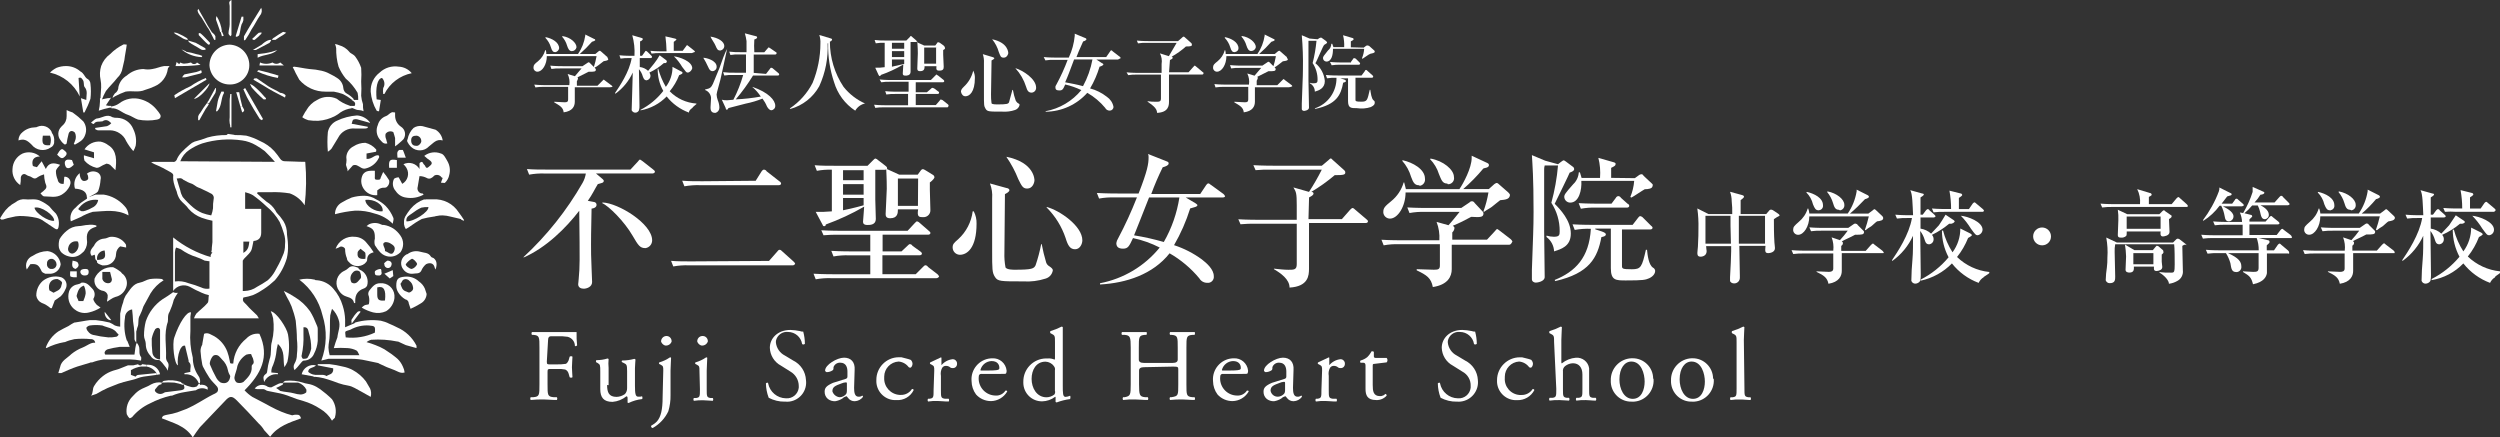 <?xml version="1.0" encoding="UTF-8"?>
<svg id="_レイヤー_2" data-name="レイヤー 2" xmlns="http://www.w3.org/2000/svg" viewBox="0 0 420.15 73.5">
  <rect x="0" y="0" width="420.15" height="73.5" fill="#333333" stroke="none"/>
  <defs>
    <style>
      .cls-1 {
        fill: #fff;
      }
    </style>
  </defs>
  <g id="_レイヤー_1-2" data-name="レイヤー 1">
    <path class="cls-1" d="M101.28,30.1c.09.09.19.19.19.28,0,.37-.37.37-1,.56-.47.75-.94,1.78-1.68,2.81l1,.19c.26.01.46.21.47.47,0,.19-.09.56-.84.65-.09,3.55-.09,5.8-.09,6,0,.94,0,2.34.09,4,0,.37.09,2.06.09,2.34,0,.84-.94,1.12-1.4,1.12s-.94-.19-.94-.75c0-.09.09-.75.09-.94.19-2.15.19-2.52.09-11.41-2.24,2.9-5.52,6.17-9.35,7.86v-.09c3.91-3.62,7.25-7.82,9.9-12.44.28-.49.47-1.03.56-1.59h-6.91c-.88-.03-1.76.03-2.62.19l-.37-.94c1.12.09,2.24.09,3.46.09h13.93l1.22-1.31q.28-.37.37-.37c.09,0,.19.09.47.28l1.78,1.4c.09.09.28.19.28.37s-.28.28-.37.28h-9.54l1.12.95ZM101.28,34.03c2.62.09,8.32,3.55,8.32,6.36,0,.66-.47,1.21-1.12,1.31-.94,0-1.22-.47-2.15-2.06-1.4-2.43-4-5-5.14-5.52l.09-.09Z"/>
    <path class="cls-1" d="M129.24,43.85l1.4-1.59c.09-.09.19-.28.37-.28s.28.09.47.28l1.87,1.68c.09.09.28.28.28.37-.06.16-.2.27-.37.28h-17.49c-.88-.03-1.76.03-2.62.19l-.37-.94c1.12.09,2.24.09,3.37.09l13.09-.08ZM127,30.38l1-1.59c.09-.09.19-.28.37-.28.2,0,.38.1.47.28l2.15,1.68c.15.07.25.21.28.37,0,.19-.19.28-.37.28h-13.26c-.88-.03-1.76.04-2.62.19l-.37-.94c1.12.09,2.24.09,3.37.09l8.98-.08Z"/>
    <path class="cls-1" d="M157.39,46.75h-17.68c-.88-.03-1.76.03-2.62.19l-.37-.94c1.5.09,3.18.09,3.37.09h6.17v-3.18h-3.56c-.88-.03-1.76.03-2.62.19l-.37-.94c1.5.09,3.18.09,3.46.09h3.09v-2.8h-5.24c-.87-.02-1.75.01-2.62.09l-.37-.84c1.5.09,3.18.09,3.37.09h11.13l1.22-1.31c.19-.19.28-.28.37-.28.18.04.35.14.47.28l1.5,1.31c.09.09.28.19.28.37s-.19.28-.37.28h-7.67v2.81h3.18l1-.94c.09-.09.28-.28.37-.28.2,0,.38.1.47.28l1.31.94c.09.09.28.19.28.37s-.19.28-.37.28h-6.27v3.18h5.6l1.22-1.22c.09-.09.28-.28.37-.28.2,0,.38.1.47.28l1.59,1.22c.11.11.21.23.28.37-.08.17-.25.29-.44.3ZM156.27,30.67v1.22c0,.56.09,2.9.09,3.37.05.63-.42,1.18-1.04,1.23-.09,0-.18,0-.27,0-.65,0-.94-.09-.75-1.31h-3.4c0,.56,0,1.5-1.31,1.5-.75,0-.75-.47-.75-.75,0-.56.19-3.46.19-4.21,0-1.78-.09-3.09-.09-3.27-.07.07-.18.1-.28.09h-1.56v5c0,.47.09,2.81.09,3.27,0,1-1,1-1.4,1-.65,0-.75-.28-.75-.56s.19-2.15.19-2.52c-2.06,1.19-4.22,2.19-6.45,3,.02.14-.08.26-.22.28-.02,0-.04,0-.06,0-.19,0-.19-.09-.28-.28l-1.13-2.12c.9.02,1.81-.01,2.71-.09v-7c-.84-.03-1.69.03-2.52.19l-.37-.94c1.12.09,2.24.09,3.37.09h5.52l.94-.94c.09-.09.28-.28.37-.28.18.04.35.14.47.28l1.22.94c.09.09.28.19.28.37v.19l2.06.94h3.09l.47-.65c.09-.09.19-.28.37-.28s.28.09.47.19l1.22.75c.18.09.29.27.28.47-.14.36-.68.77-.78.83h.01ZM145.14,28.6h-3.46v1.68h3.46v-1.68ZM145.14,30.94h-3.46v1.78h3.46v-1.78ZM145.14,33.28h-3.46v2.06c.47-.09,1.78-.37,3.46-.84v-1.22ZM154.3,30.01h-3.4v4.59h3.37l.03-4.59Z"/>
    <path class="cls-1" d="M163.65,35.52c.33.63.49,1.34.47,2.06,0,4.11-1.59,5.24-2.81,5.24-.67-.02-1.2-.55-1.21-1.22,0-.56.19-.75.94-1.4,1.34-1.22,2.2-2.88,2.43-4.68h.18ZM169.17,31.6c.09,0,.47.09.47.37s-.56.56-.75.65c0,1.59-.09,8.42-.09,9.82-.03.84.03,1.69.19,2.52.28.37,1.22.37,1.59.37,2.9,0,3.18-.19,3.46-.75.4-1.16.71-2.35.94-3.55h.09c.19,1.04.45,2.07.75,3.09.1.28.3.51.56.65q.56.37.56.65c-.1.67-.57,1.21-1.22,1.4-1.21.39-2.47.55-3.74.47-3.83,0-4.3,0-4.77-.75s-.47-1.22-.47-4.49v-8.7c.07-.86-.06-1.72-.37-2.52l2.8.77ZM169.17,26.36c4.68.94,4.68,3.83,4.68,3.93,0,.37-.28,1.4-1.22,1.4-.75,0-.94-.47-1.5-1.59-.52-1.32-1.19-2.57-2-3.74h.04ZM175.9,34.78c2.15.56,6,3.18,6,5.61,0,.56-.37,1.5-1.22,1.5s-1.22-.65-1.59-1.87c-.65-1.94-1.74-3.7-3.19-5.15v-.09Z"/>
    <path class="cls-1" d="M163.56,11.87c.19.38.29.8.28,1.22,0,2.43-.94,3.09-1.59,3.09-.37,0-.65-.28-.75-.75,0-.28.09-.47.47-.84.79-.72,1.34-1.67,1.59-2.71h0ZM166.83,9.6s.28.09.28.19-.28.28-.47.37c0,.94-.09,4.86-.09,5.7-.01.5.02,1,.09,1.5.09.19.75.19.94.19,1.68,0,1.87-.09,2-.37.19-.65.37-1.4.56-2.06h.09c.1.61.26,1.2.47,1.78.07.14.17.26.28.37.28.19.37.19.37.37-.08.39-.37.71-.75.84-.69.24-1.42.33-2.15.28-2.24,0-2.52,0-2.81-.47s-.28-.65-.28-2.62v-5.07c.03-.51-.03-1.02-.19-1.5l1.66.5ZM166.74,6.6c2.71.56,2.71,2.24,2.71,2.34s-.19.75-.75.75-.56-.28-.84-.94c-.22-.79-.6-1.52-1.12-2.15ZM170.67,11.46c1.22.37,3.46,1.78,3.46,3.27.02.44-.31.81-.75.84-.56,0-.75-.37-.94-1-.36-1.15-.97-2.2-1.78-3.09v-.02Z"/>
    <path class="cls-1" d="M205.45,33.19h-6.17l1.68,1c.09.09.28.19.28.28,0,.28-.56.37-1.22.56-.67,2.15-1.58,4.22-2.71,6.17,1.68.55,3.26,1.36,4.68,2.4.84.65,2,1.68,2,2.81.07.55-.32,1.05-.86,1.12-.09.01-.17.01-.26,0-.54,0-1.04-.28-1.31-.75-1.4-1.69-3.1-3.12-5-4.21-2.81,3.55-7.29,5-11.69,5.24v-.21c3.95-.76,7.5-2.88,10.03-6-1.42-.72-2.93-1.26-4.49-1.59-.65,1.4-.84,1.78-1.68,1.78s-1.12-.37-1.12-.94c.04-.27.13-.52.28-.75,1.19-2.24,2.25-4.55,3.18-6.92h-3.74c-.88-.03-1.76.03-2.62.19l-.37-.94c1.5.09,3.18.09,3.46.09h3.55c1.5-3.83,1.68-5,1.68-6.08.02-.19-.02-.38-.09-.56l3.09,1.22c.19.09.37.09.37.37s-.37.47-1,.65c-.72,1.46-1.36,2.95-1.92,4.48h8.23l1-1.5c.09-.09.19-.28.37-.28s.28.19.47.28l2.06,1.5c.11.11.21.23.28.37-.06.22-.35.22-.44.22ZM193.11,33.19c-1.31,3.27-1.78,4.58-2.52,6.36,1.69.27,3.36.65,5,1.12,1.33-2.31,2.21-4.85,2.62-7.48h-5.1Z"/>
    <path class="cls-1" d="M219.9,36.83h5.61l1.4-1.59q.28-.28.37-.28c.09,0,.19,0,.47.28l1.87,1.59c.09.09.28.19.28.37s-.19.28-.37.28h-9.54v7.67c0,1.12-.09,3-3.27,3.18,0-1.4-1.5-2.43-2.62-3.09v-.09c.94.09,1.68.19,2.43.19.94,0,1.4,0,1.4-.94v-6.8h-6.83c-.87-.02-1.75.01-2.62.09l-.37-.84c1.5.09,3.18.09,3.46.09h6.36v-2.44c0-2-.09-2.24-.56-3l2.62.75c.79-1.21,1.5-2.45,2.15-3.74h-8.51c-.87-.02-1.75.01-2.62.09l-.37-.84c1.5.09,3.18.09,3.37.09h8.14l1.12-.94c.09-.09.28-.28.37-.28s.09,0,.37.28l1.89,1.69c.19.19.19.28.19.37,0,.37-.19.47-1.78.47-1.23,1.04-2.55,1.98-3.93,2.81.19,0,.37.09.37.28s-.19.37-.75.65l-.1,3.65Z"/>
    <path class="cls-1" d="M253.61,41.13h-9.63v4.11c0,1.22-.65,2.62-3.18,3-.28-1.5-1-2-2.71-2.81v-.19c.47,0,2.34.09,2.9.09.75,0,1-.09,1-.75v-3.54h-6.83c-.88-.03-1.76.03-2.62.19l-.37-.94c1.4.09,3.18.09,3.37.09h6.36c.07-1.05-.09-2.11-.47-3.09l2,.56c.37-.37,1.68-2,1.87-2.24h-5.8c-.88-.03-1.76.03-2.62.19l-.37-.94c1.5.09,3.18.09,3.37.09h5.7l1.4-.94c.09-.12.22-.18.37-.19.2,0,.38.1.47.28l1.4,1.5c.07.07.1.18.09.28,0,.65-.56.65-2.06.56-1,.56-2.03,1.06-3.09,1.5.09.09.28.19.28.37-.02.29-.16.56-.37.75v1.22h5.83l1.22-1.31c.28-.28.37-.47.47-.47s.09,0,.47.28l1.84,1.42c.11.11.21.23.28.37-.2.47-.38.56-.57.56ZM252.11,33.65c-.28.19-1.22,1-1.4,1.12-.37.28-.65.37-1.31.84l-.09-.09c.38-1.03.66-2.1.84-3.18h-13.93c0,2.34-1.31,4.4-2.62,4.4-.57,0-1.06-.43-1.12-1v-.14c0-.65.28-.94,1.31-1.78,1.01-.81,1.75-1.91,2.11-3.16h.09l.28,1.12h9c.65-.94,2.06-3.55,2.06-5.24v-.37l2.62,1.22c.19.09.28.19.28.37,0,.47-.84.47-.94.56-1.03,1.24-2.17,2.4-3.39,3.46h4.3l.94-.84q.28-.19.37-.19c.09,0,.19,0,.47.28l1.5,1.31c.28.28.28.37.28.47-.09.65-.65.75-1.68.84h.03ZM238.46,31.13c-.65,0-.94-.37-1.31-1.4-.29-1-.8-1.93-1.5-2.71l.09-.09c1.68.37,3.74,1.5,3.74,3.09.09.58-.3,1.12-.88,1.21-.02,0-.04,0-.06,0,.09-.09,0-.09-.09-.09v-.02ZM243.23,30.85c-.84,0-1-.65-1.4-1.59-.29-.95-.81-1.81-1.5-2.52l.09-.09c2.15.37,3.93,1.87,3.93,3.09.12.54-.22,1.07-.76,1.2-.08.02-.16.03-.24.02q-.09,0-.09-.09l-.03-.02Z"/>
    <path class="cls-1" d="M261.84,27.6l.47-.37c.28-.19.37-.28.47-.28s.09,0,.37.19l1.12.84c.18.09.29.27.28.47,0,.28-.47.47-.75.56,0,.09-2.15,4.49-2.52,5.24.94.94,2.71,2.81,2.71,5s-1.68,2.62-2.81,3c-.04-.96-.51-1.85-1.28-2.42v-.23c.4.12.81.18,1.22.19.94,0,1-.28,1-.94.01-1.69-.48-3.35-1.4-4.77.56-2.05.94-4.15,1.12-6.27h-2.24c-.07.24-.1.5-.09.75v10.33c0,2.15.09,5.61.09,7.67,0,.75-1.22.94-1.5.94s-.65-.19-.65-.56v-1.6c.19-5.61.28-7,.28-9.73,0-5.89-.19-7.95-.28-9.54l2.24.94,2.15.59ZM268.11,38.54l1.12.37c.56.19.65.37.65.47,0,.28-.28.37-.75.47-.65,3.46-2,6.08-7.76,7.39l-.09-.19c3.46-1.4,5.8-3.74,6.08-8.6-.91-.03-1.82.03-2.71.19l-.37-.94c1.5.09,3.18.09,3.37.09h6.73l.92-1.19c.09-.09.19-.28.37-.28.18.04.35.13.47.28l1.31,1.31c.09.09.28.19.28.37s-.19.28-.37.28h-4.77v6.04c0,.56,0,.65,1.68.65,1.5,0,1.68-.37,2.34-3.27h.19c.09.94.28,2.52,1,3,.22.1.36.32.37.56,0,.28-.19.84-1,1.22-.65.28-1,.37-3.93.37-1.68,0-2.52,0-2.52-2.06v-6.65h-2.62v.12ZM274.75,29.94l.65-.47c.13-.12.3-.19.47-.19.09,0,.19,0,.37.28l1.4,1.31c.09.09.19.19.09.37,0,.47-.75.56-1.31.56-.37.19-1.87,1.22-2.24,1.4l-.19-.09c.36-.86.58-1.78.65-2.71h-8.88c.09,1.5-.37,3.65-1.87,3.65-.53,0-.97-.41-1-.94,0-.37.09-.56,1.5-2.15.56-.52.89-1.24.94-2h.19c.09.28.19.65.28.94h3.1c.09-1.13,0-2.27-.28-3.37l2.62.75c.28.09.28.19.28.28,0,.28-.19.37-.75.65v1.68l3.98.05ZM270.82,34.24l.75-1c.07-.15.21-.25.37-.28.2,0,.38.1.47.28l1.12,1c.19.09.28.19.28.37s-.19.28-.37.28h-5.14c-.88-.03-1.76.03-2.62.19l-.37-.94c1.5.09,3.18.09,3.46.09h2.05Z"/>
    <path class="cls-1" d="M298.12,36.83c0,1,0,2.52.09,3.93,0,.09.09.75.09.94,0,.75-.94.84-1.12.84-.56,0-.56-.28-.47-1.22h-4.4c0,1.68.09,3.37.09,5v.37c0,.52-.42.94-.94.94-.02,0-.04,0-.06,0-.28,0-.65-.19-.65-.47v-.56c.09-1.68.19-3.46.19-4.4v-.84h-4.21c0,.28.09.75.09.84,0,.94-1,.94-1,.94-.56,0-.56-.37-.56-.65s.09-.84.09-1c.09-1.5.09-2.43.09-3.09.03-1.13-.03-2.25-.19-3.37l1.87.94h4c.02-.72-.01-1.44-.09-2.15,0-.54-.09-1.08-.28-1.59l2.06.56c.19.09.28.09.28.28s-.47.47-.56.56v2.34h4.3l.56-.65c.07-.07.18-.1.28-.09q.09,0,.28.09l.84.56c.28.19.28.28.28.37-.33.17-.65.36-.95.58ZM290.83,37.95v-1.68h-4.21v4.68h4.28l-.07-3ZM296.63,36.27h-4.4v4.68h4.4v-4.68Z"/>
    <path class="cls-1" d="M316.45,42.54h-6.92v3c0,.84-.47,1.87-2.24,2.15-.19-1-.75-1.4-2-2v-.09c.28,0,1.68.09,2.06.09s.75-.09.75-.56v-2.53h-4.86c-.62-.02-1.25.01-1.87.09l-.28-.65c1,.09,2.24.09,2.43.09h4.58c.09-.76,0-1.53-.28-2.24l1.4.47c.47-.5.91-1.03,1.31-1.59h-4.3c-.62-.02-1.25.01-1.87.09l-.28-.65c1,.09,2.24.09,2.43.09h4.11l.94-.65c.1-.08.23-.1.34-.05.09,0,.28.09.28.19l1,1q.09.09.09.19c0,.47-.37.47-1.5.47-.84.47-1.59.75-2.24,1.12.09.09.19.09.19.28,0,.2-.1.38-.28.47v.84h4.11l.84-.94c.19-.19.28-.28.37-.28s.09,0,.28.19l1.31,1c.09.09.19.19.19.28.19.13,0,.13-.09.13ZM315.45,37.21c-.19.09-.84.75-1,.84-.33.19-.65.4-.94.65l-.09-.09c.26-.73.48-1.48.65-2.24h-10c0,1.68-.94,3.09-1.87,3.09-.43.01-.8-.32-.84-.75v-.11c0-.47.19-.65.94-1.31.71-.58,1.24-1.36,1.5-2.24h.09c.11.27.17.55.19.84h6.45c.77-1.12,1.28-2.4,1.5-3.74v-.28l1.87.94c.09.09.19.09.19.28s-.56.37-.65.37c-.8.86-1.65,1.68-2.54,2.44h3.09l.75-.56q.19-.19.28-.19t.28.19l1,.94c.19.19.19.28.19.37,0,.37-.37.47-1.12.56h.08ZM305.63,35.34c-.47,0-.65-.28-.94-1-.18-.76-.57-1.45-1.12-2l.09-.09c1.22.28,2.71,1,2.71,2.24.06.4-.21.77-.61.83-.01,0-.03,0-.04,0q0,.09-.09,0h0ZM309,35.25c-.56,0-.75-.47-.94-1.12-.2-.68-.54-1.32-1-1.87l.09-.09c1.5.28,2.81,1.31,2.81,2.24.06.46-.27.88-.73.94,0,0-.01,0-.02,0q-.09-.09-.19-.09h-.02Z"/>
    <path class="cls-1" d="M327.95,37.6h-.37c-.89.74-1.86,1.37-2.9,1.87.19.2.29.47.28.75.01.43-.32.8-.75.84-.56,0-.65-.47-.75-.75-.15-.54-.41-1.05-.75-1.5,0,1.12.09,6.36.09,7.39.01.34-.02.67-.09,1-.18.29-.5.47-.84.47-.29,0-.55-.19-.65-.47v-.09c0-.94.09-2.52.19-3.55s.09-2.71.09-3.93c-.77,1.68-1.96,3.13-3.46,4.21l-.09-.09c.94-1.4,2.9-4.3,3.37-7.11h-.65c-.62-.02-1.25.01-1.87.09l-.28-.65c1,.09,2.24.09,2.43.09h.56c-.09-1.78-.09-3.55-.47-4.21l2,.56c.19,0,.28.09.28.19s-.37.37-.56.47v2.9h.37l.56-.75q.19-.19.28-.19c.09,0,.28.09.28.19l.84.75c.09.09.19.19.19.28s-.19.19-.28.19h-2.24v1.87c.66.1,1.28.39,1.78.84l1.31-1.4c.37-.56.75-1.12,1.12-1.78l1.4.94c.09.09.19.19.09.28-.13.16-.31.26-.51.3ZM333.37,46.6c-.37.22-.66.55-.84.94-1.77-.66-3.32-1.79-4.49-3.27-1.42,1.46-3.25,2.47-5.24,2.9v-.19c1.8-.92,3.39-2.19,4.68-3.74-.73-1.38-1.12-2.92-1.12-4.49h.19c.33,1.29.87,2.52,1.59,3.65.86-1.16,1.32-2.56,1.31-4l1.68.84c.28.19.28.28.28.28,0,0-.09.19-.65.47-.46,1.15-1.08,2.23-1.86,3.2,1.47,1.42,3.38,2.31,5.42,2.52v.19c-.19.19-.56.37-.94.65v.05ZM333.28,35.6h-6.45c-.62-.02-1.25.01-1.87.09l-.28-.65c1,.09,2.24.09,2.43.09h.79c0-1.04-.09-2.07-.28-3.09l1.87.47c.15,0,.27.13.28.28,0,.09-.37.37-.56.47v1.87h1.69l.65-.94q.19-.19.28-.19t.28.19l1.12.94c.09.09.19.19.19.28s0,.09-.19.19h.05ZM332.34,39.53c-.28,0-.37-.09-1.12-1.12-.48-.78-1.04-1.5-1.68-2.15h0c1.12.09,3.65,1,3.65,2.34-.02.47-.37.86-.84.94h-.01Z"/>
    <path class="cls-1" d="M343.19,41.23c-.83,0-1.5-.67-1.5-1.5s.67-1.5,1.5-1.5,1.5.67,1.5,1.5h0c.01.82-.64,1.49-1.46,1.5-.01,0-.03,0-.04,0Z"/>
    <path class="cls-1" d="M367.51,34.78h-12.35c-.62-.02-1.25.01-1.87.09l-.28-.65c1,.09,2.24.09,2.43.09h4.21c.08-.87-.08-1.74-.47-2.52l2.15.65c.15,0,.27.13.28.28,0,.19-.37.28-.47.37v1.22h3.83l.84-1q.19-.19.28-.19c.09,0,.19.09.28.19l1.12,1c.09.09.19.19.19.28s.01.19-.17.19ZM366.76,41.33c0,.65.09,3.46.09,4.11.09.73-.28,1.44-.94,1.78-.43.25-.91.41-1.4.47,0-.56-.75-1.4-1.59-1.87v-.09c.66.08,1.33.11,2,.09.47,0,.56-.09.56-1.4,0-.65,0-2.81-.09-3.37h-9.91c-.08.43-.11.87-.09,1.31,0,.65.09,3.55.09,4.11s0,1.12-.94,1.12c-.29,0-.55-.19-.65-.47v-.09c.02-.69.08-1.38.19-2.06.07-.56.1-1.12.09-1.68.08-1.13.01-2.26-.19-3.37l1.78.84h9.44l.56-.56c.07-.07.18-.1.28-.09.14.02.27.09.37.19l.84.65c.09.09.19.09.19.28q-.12-.28-.68.09h0ZM364.52,36.84c0,.28.09,1.87.09,2.15,0,.65-1,.75-1.12.75-.56,0-.37-.75-.37-.84h-5.7c0,.47,0,.56-.09.75-.25.23-.6.33-.94.28-.47,0-.47-.28-.47-.47,0-.37.09-2.06.09-2.43.02-.59,0-1.19-.09-1.78l1.59.75h5.39l.47-.47s.19-.19.28-.19.09,0,.28.19l.94.65c.09,0,.09.09.09.19s0,.19-.47.47h.03ZM363.3,42.84v1.12c0,.19.09.75.09.84.03.23-.08.45-.28.56-.2.11-.42.17-.65.19-.28,0-.47-.09-.47-.37v-.37h-3.37c0,.37.09,1-.75,1-.28,0-.65-.09-.65-.47,0-.09.09-1.87.09-2.24-.02-.67-.08-1.34-.19-2l1.59.94h3.09l.47-.56.19-.19c.09,0,.19.09.28.09l.75.65c.07.07.1.18.09.28q.09.19-.28.47v.06ZM363.11,36.39h-5.7v2.06h5.7v-2.06ZM361.9,42.54h-3.37v1.87h3.37v-1.87Z"/>
    <path class="cls-1" d="M384.99,40.01h-12.9c-.62-.02-1.25.01-1.87.09l-.28-.65c1,.09,2.24.09,2.43.09h4.53v-1.77h-2.81c-.62-.02-1.25.01-1.87.09l-.28-.65c1,.09,2.24.09,2.43.09h2.43c-.02-.55-.15-1.09-.37-1.59l.56.09c.66-1.12,1.2-2.31,1.59-3.55v-.84l1.87.84c.09,0,.09.09.09.19s-.28.28-.65.28c-.28.47-.62.91-1,1.31h3.37l.84-.94c.09-.09.19-.19.28-.19s.28.09.28.19l.94.94c.09.09.19.19.19.28s-.19.19-.28.19h-4.61c.37.19,1.4.75,1.4,1.59.02.38-.27.71-.65.75h0c-.56,0-.65-.47-.84-1.31-.08-.35-.21-.68-.37-1h-.94c-.39.48-.83.92-1.31,1.31l1.12.28c.1,0,.18.09.19.19,0,.09,0,.19-.09.19l-.37.37v.37h2.71l.65-.75c.09-.09.19-.19.28-.19s.19.09.28.19l.94.75c.09.09.19.19.19.28s-.09.19-.28.19h-4.77v1.78h4.58l.65-.84c.09-.09.19-.19.28-.19s.19.09.28.19l1.12.84c.09.09.19.19.19.28.13.24-.05.24-.15.24ZM376.76,34.68h-3.18c.37.19,1.78.84,1.78,1.68.01.43-.32.8-.75.84h0c-.56,0-.65-.37-.75-.94-.1-.58-.29-1.15-.56-1.68h-.28c-.74,1-1.66,1.86-2.71,2.52l-.09-.09c1.12-1.48,2.03-3.11,2.68-4.85.07-.21.11-.43.09-.65l1.87.94c.1,0,.18.09.19.19,0,.19-.09.19-.75.37l-.94,1.22h1.78l.47-.65c.09-.19.19-.19.28-.19s.09,0,.28.19l.75.65c.09.09.19.19.19.28-.1.09-.21.15-.34.17h-.01ZM384.53,42.6h-3.55v3.3c-.09.56-.47,1.5-2.34,1.87-.28-1.12-.56-1.4-1.68-2.06v-.11c.28,0,1.31.09,1.68.09.56,0,.94,0,.94-.65v-2.5h-5.14c1.87.84,2.24,1.5,2.24,2.24.06.46-.27.88-.73.94,0,0-.01,0-.02,0h-.09c-.75,0-.84-.47-1-1.5-.17-.59-.42-1.16-.75-1.68h-1.22c-.62-.02-1.25.01-1.87.09l-.28-.65c1,.09,2.24.09,2.43.09h6.45c.01-.73-.11-1.46-.37-2.15l2,.47c.09,0,.19.09.19.28s-.19.28-.47.56v.84h1.22l.65-.94c.09-.09.19-.19.28-.19s.19.09.28.19l1.12.94c.09.09.19.19.19.28.09.28,0,.28-.09.28l-.07-.03Z"/>
    <path class="cls-1" d="M402.39,42.54h-6.92v3c0,.84-.47,1.87-2.24,2.15-.19-1-.75-1.4-2-2v-.09c.28,0,1.68.09,2.06.09s.75-.09.75-.56v-2.53h-4.84c-.62-.02-1.25.01-1.87.09l-.28-.65c1,.09,2.24.09,2.43.09h4.58c.09-.76,0-1.53-.28-2.24l1.4.47c.47-.5.91-1.03,1.31-1.59h-4.3c-.62-.02-1.25.01-1.87.09l-.28-.65c1,.09,2.24.09,2.43.09h4.11l.94-.65c.07-.07.18-.1.28-.09.09,0,.28.09.28.19l1,1q.09.09.09.19c0,.47-.37.47-1.5.47-.84.47-1.59.75-2.24,1.12.09.09.19.09.19.28,0,.2-.1.38-.28.47v.84h4.11l.84-.94c.19-.19.28-.28.37-.28s.09,0,.28.19l1.31,1c.09.09.19.19.19.28s.04.17-.05.17ZM401.39,37.21c-.19.09-.84.75-1,.84-.33.19-.65.4-.94.65l-.15-.1c.26-.73.48-1.48.65-2.24h-10c0,1.68-.94,3.09-1.87,3.09-.43.01-.8-.32-.84-.75v-.1c0-.47.19-.65.94-1.31.71-.58,1.24-1.36,1.5-2.24h.09c.11.27.17.55.19.84h6.45c.77-1.12,1.28-2.4,1.5-3.74v-.28l1.87.94c.09.09.19.09.19.28s-.56.37-.65.37c-.73.88-1.54,1.7-2.42,2.44h3.09l.75-.56q.19-.19.28-.19t.28.19l1,.94c.19.19.19.28.19.37-.1.37-.48.46-1.13.56h.03ZM391.57,35.34c-.47,0-.65-.28-.94-1-.18-.76-.57-1.45-1.12-2l.09-.09c1.22.28,2.71,1,2.71,2.24.06.4-.21.77-.61.83-.01,0-.03,0-.04,0,0,.09-.09.09-.09,0h0ZM394.94,35.25c-.56,0-.75-.47-.94-1.12-.2-.68-.54-1.32-1-1.87l.09-.09c1.5.28,2.81,1.31,2.81,2.24.06.46-.27.88-.73.94,0,0-.01,0-.02,0-.05-.05-.12-.08-.19-.09h-.02Z"/>
    <path class="cls-1" d="M413.8,37.6h-.37c-.91.76-1.92,1.39-3,1.87.19.2.29.47.28.75.01.43-.32.8-.75.84-.56,0-.65-.47-.75-.75-.15-.54-.41-1.05-.75-1.5,0,1.12.09,6.36.09,7.39.01.34-.02.67-.09,1-.18.29-.5.47-.84.47-.29,0-.55-.19-.65-.47v-.09c0-.94.09-2.52.19-3.55s.09-2.71.09-3.93c-.77,1.68-1.96,3.13-3.46,4.21l-.09-.09c.94-1.4,2.9-4.3,3.37-7.11h-.65c-.62-.02-1.25.01-1.87.09l-.28-.65c1,.09,2.24.09,2.43.09h.56c-.09-1.78-.09-3.55-.47-4.21l2,.56c.19,0,.28.09.28.19s-.37.37-.56.47v2.9h.37l.56-.75q.19-.19.28-.19c.09,0,.28.09.28.19l.84.75c.09.09.19.19.19.28s-.19.19-.28.19h-2.24v1.87c.66.1,1.28.39,1.78.84l1.31-1.4,1.12-1.68,1.4.94c.09.09.19.19.09.28-.11.11-.26.18-.41.2ZM419.32,46.6c-.37.22-.66.55-.84.94-1.77-.66-3.32-1.79-4.49-3.27-1.43,1.49-3.3,2.47-5.33,2.81v-.19c1.8-.92,3.39-2.19,4.68-3.74-.74-1.4-1.13-2.96-1.13-4.55h.19c.33,1.29.87,2.52,1.59,3.65.86-1.16,1.32-2.56,1.31-4l1.68.84c.28.19.28.28.28.28,0,0-.09.19-.65.47-.45,1.18-1.08,2.28-1.87,3.27,1.48,1.41,3.38,2.29,5.41,2.49v.28c-.19.19-.56.37-.84.65v.07ZM419.23,35.6h-6.45c-.63-.05-1.25-.05-1.88,0l-.28-.65c1,.09,2.24.09,2.43.09h.75c0-1.04-.09-2.07-.28-3.09l1.87.47c.15,0,.27.13.28.28,0,.09-.37.37-.56.47v1.87h1.79l.65-.94q.19-.19.28-.19t.28.19l1.12.94c.09.09.19.19.19.28s-.09.09-.19.19v.09ZM418.29,39.53c-.28,0-.37-.09-1.12-1.12-.48-.78-1.04-1.5-1.68-2.15h0c1.12.09,3.65,1,3.65,2.34.01.49-.36.9-.84.94h-.01Z"/>
    <path class="cls-1" d="M102.31,14.67h-5.71v2.43c0,.75-.37,1.59-1.87,1.78-.09-.84-.65-1.12-1.59-1.68v-.1c.28,0,1.4.09,1.78.09s.56-.09.56-.47v-2.12h-4c-.5-.02-1,.01-1.5.09l-.19-.47c.84.09,1.87.09,2.06.09h3.83c.1-.64,0-1.29-.28-1.87l1.22.37c.19-.19,1-1.22,1.12-1.31h-3.57c-.5-.02-1,.01-1.5.09l-.19-.56c.84.09,1.87.09,2.06.09h3.36l.84-.56q.09-.09.19-.09c.1,0,.19.09.28.19l.84.84c.05.05.08.12.09.19,0,.37-.28.37-1.22.37l-1.87.94q.09.09.09.19c0,.1-.09.28-.19.47v.75h3.46l.75-.75.28-.28s.09,0,.28.19l1.12.84q.09.09.09.19c-.2.05-.41.08-.62.07ZM101.47,10.27c-.09.09-.75.56-.84.65-.23.19-.48.35-.75.47l-.09-.09c.2-.61.36-1.24.47-1.87h-8.36c0,1.4-.75,2.62-1.59,2.62-.35,0-.64-.28-.65-.63,0,0,0-.01,0-.02v-.1c0-.37.19-.56.75-1,.59-.48,1.02-1.13,1.22-1.87h.09c.07.21.11.43.09.65h5.33c.64-.92,1.05-1.98,1.22-3.09v-.19l1.5.75c.1,0,.18.09.19.19,0,.09-.47.28-.56.28-.64.73-1.33,1.42-2.06,2.06h2.62l.56-.47.19-.09s.09,0,.28.19l.84.75c.19.09.19.19.19.28.29.35,0,.44-.64.54h0ZM93.33,8.77c-.37,0-.56-.19-.75-.84-.18-.6-.51-1.14-.94-1.59l.09-.09c1,.19,2.24.84,2.24,1.87-.06.33-.32.59-.65.65h.01ZM96.14,8.6c-.47,0-.65-.37-.84-.94-.16-.56-.45-1.07-.84-1.5l.09-.09c1.31.19,2.34,1.12,2.34,1.87-.07.37-.38.64-.75.65h0Z"/>
    <path class="cls-1" d="M111.85,10.6h-.28c-.73.65-1.55,1.18-2.43,1.59.1.17.17.36.19.56-.01.37-.28.68-.65.75-.47,0-.56-.47-.65-.65-.12-.45-.34-.87-.65-1.22,0,.94.09,5.24.09,6.08.02.28-.01.57-.09.84-.17.34-.57.48-.91.31-.13-.07-.24-.18-.31-.31v-.09c0-.84.09-2.15.09-3s.09-2.24.09-3.27c-.64,1.42-1.64,2.64-2.9,3.55l-.09-.09c.75-1.12,2.43-3.55,2.81-5.89h-.37c-.5-.02-1,.01-1.5.09l-.19-.56c.84.09,1.87.09,2.06.09h.47c.07-1.17-.06-2.33-.37-3.46l1.59.47c.1,0,.18.09.19.19-.09.19-.26.33-.47.37v2.43h.33l.47-.65c.09-.19.19-.19.19-.19,0,0,.19.09.28.19l.65.65q.09.09.09.19c0,.1-.09.18-.19.19h-1.87v1.5c.52.06,1.02.29,1.4.65l1-1.22c.35-.44.66-.91.94-1.4l1.12.84c.05.05.08.12.09.19,0,.13-.09.24-.22.28ZM116.43,18.08c-.56.37-.65.65-.65.84-1.47-.54-2.77-1.48-3.74-2.71-1.18,1.22-2.72,2.04-4.4,2.34v-.09c1.49-.77,2.8-1.85,3.83-3.18-.64-1.14-.96-2.43-.94-3.74h.09c.29,1.07.72,2.1,1.28,3.06.74-.97,1.14-2.15,1.12-3.37l1.4.75c.28.09.28.19.28.28s-.09.19-.56.37c-.38.98-.92,1.9-1.59,2.71,1.19,1.22,2.79,1.95,4.49,2.06v.09c-.09.09-.37.28-.65.56l.04.03ZM116.34,8.92h-5.34c-.5-.02-1,.01-1.5.09l-.19-.47c.84.09,1.87.09,2.06.09h.65c-.02-.84-.08-1.68-.19-2.52l1.59.37c.12.01.23.08.28.19,0,0-.37.28-.47.37v1.5h1.5l.56-.75c.09-.19.19-.19.19-.19,0,0,.09,0,.28.19l.94.75q.09.09.09.19c-.19.09-.37.09-.47.19h.02ZM115.59,12.19c-.28,0-.28-.09-.94-.94-.38-.65-.85-1.25-1.4-1.78h0c.94.09,3.09.84,3.09,2-.09.37-.38.66-.75.75v-.03Z"/>
    <path class="cls-1" d="M118.2,9.71c.56,0,2.24.47,2.24,1.5.02.38-.27.71-.65.75h0c-.19,0-.47,0-.75-.65s-.56-1.12-.84-1.59h0ZM122.2,8.21c-.19.84-.94,4.4-1.12,5.14-.09.28-.47,1.78-.56,2.06-.04.15-.07.31-.09.47.02.32.08.64.19.94.18.41.28.86.28,1.31-.01.39-.27.73-.65.84h-.09c-.75,0-.75-.65-.75-.94s.09-1.4.09-1.59c-.05-.59-.44-1.11-1-1.31v-.09c.94-.19,1-.37,1.31-.94.37-.94.84-2,1.12-2.71,1-2.9,1.22-3.09,1.31-3.18h-.04ZM119.39,6.15c1.31.19,2.34.84,2.34,1.59-.01.37-.28.68-.65.75-.47,0-.56-.19-.84-.84-.09-.28-.75-1.22-.84-1.5h-.01ZM128.74,12.42l.65-.84c.09-.09.09-.19.19-.19.1-.01.21.02.28.09l1,.84q.09.09.09.19c0,.1-.09.18-.19.19h-4.21c-.86,1.41-1.83,2.74-2.9,4,1.41-.06,2.82-.22,4.21-.47-.39-.59-.86-1.13-1.4-1.59v-.04c2.71.94,3.83,2.24,3.83,3.18.02.38-.27.71-.65.75-.37,0-.65-.47-.75-.65-.19-.47-.45-.91-.75-1.31-.91.37-1.85.65-2.81.84l-2.9.75c-.09.19-.19.28-.28.28s-.19-.09-.19-.28l-.65-1.4c.31.08.62.11.94.09l1-.09c.69-1.33,1.24-2.72,1.65-4.16h-1.68c-.5-.02-1,.01-1.5.09l-.19-.56c.68.08,1.37.11,2.06.09h1.78v-3.07h-1.12c-.5-.02-1,.01-1.5.09l-.19-.56c.68.08,1.37.11,2.06.09h.84v-1.86c-.06-.44-.15-.88-.28-1.31l1.78.47c.14-.02.26.08.28.22,0,.02,0,.04,0,.06,0,.09-.37.28-.47.28-.05.72-.05,1.43,0,2.15h1.68l.56-.65.19-.19c.08.08.18.14.28.19l.94.65c.09,0,.09.09.09.19,0,.1-.09.18-.19.19h-3.65v3.09l2.07.17Z"/>
    <path class="cls-1" d="M145.42,17.38c-.71.14-1.33.59-1.69,1.22-1.71-1.12-2.97-2.81-3.55-4.77-.71-2.11-1.05-4.33-1-6.55h-.09c.11,2.48-.37,4.94-1.4,7.2-1.04,1.88-2.79,3.26-4.86,3.83l-.09-.09c1.62-1.08,2.94-2.56,3.83-4.3.86-2.11,1.31-4.36,1.31-6.64.03-.47-.04-.95-.19-1.4l1.87.56c.09,0,.28.09.28.19s-.09.28-.37.37c0,2.71.8,5.35,2.3,7.6.97,1.22,2.22,2.18,3.65,2.81v-.03Z"/>
    <path class="cls-1" d="M159.16,18.04h-10.56c-.5-.02-1,.01-1.5.09l-.2-.53c.84.09,1.87.09,2.06.09h3.65v-1.9h-2.06c-.53-.02-1.06.01-1.59.09l-.19-.56c.84.09,1.87.09,2.06.09h1.87v-1.67h-3.09c-.5-.02-1,.01-1.5.09l-.28-.47c.84.09,1.87.09,2.06.09h6.55l.75-.75.19-.19c.08.08.18.14.28.19l.94.75q.09.09.09.19c0,.1-.09.18-.19.19h-4.6v1.68h1.87l.65-.56c.09-.09.19-.19.28-.19s.19.09.28.09l.75.56c.09,0,.09.09.09.19,0,.1-.09.18-.19.19h-3.73v1.87h3.37l.65-.75c.09-.09.09-.19.19-.19s.19.09.28.09l.94.75q.09.09.09.19c-.07.29-.16.29-.26.29ZM158.51,8.41v.75c0,.37.09,1.68.09,2.06s-.09.65-.75.65c-.37,0-.56-.09-.47-.75h-2c0,.37,0,.84-.75.84-.47,0-.47-.28-.47-.47s.09-2.06.09-2.52c0-1-.09-1.87-.09-2-.05.05-.12.08-.19.09h-.94v5c0,.65-.65.65-.84.65-.37,0-.47-.09-.47-.37s.09-1.31.09-1.5c-1.2.71-2.46,1.3-3.78,1.76,0,.1-.09.18-.19.19-.09,0-.09-.09-.19-.19l-.56-1.22c.53.02,1.06-.01,1.59-.09v-4.1c-.5-.02-1,.01-1.5.09l-.19-.56c.68.08,1.37.11,2.06.09h3.27l.56-.56c.09-.09.09-.19.19-.19s.19.09.28.19l.65.56q.09.09.09.19v.09l1.22.56h1.87l.28-.37c.09-.09.09-.19.19-.19s.19.09.28.09l.65.47c.09.09.19.19.19.28.19.28-.19.47-.28.47h.02ZM151.96,7.19h-2.06v1h2.06v-1ZM151.96,8.59h-2.06v1h2.06v-1ZM151.96,9.99h-2.06v1.22l2.06-.47v-.75ZM157.38,7.99h-2.06v2.71h2v-2.67l.06-.04Z"/>
    <path class="cls-1" d="M187.9,10h-3.65l1,.65c.1,0,.18.09.19.19,0,.09-.28.28-.65.37-.38,1.28-.91,2.5-1.59,3.65,1.02.27,1.98.75,2.81,1.4.58.39.99.99,1.12,1.68.02.34-.25.63-.59.65-.02,0-.04,0-.06,0-.32,0-.61-.18-.75-.47-.84-1.01-1.86-1.87-3-2.52-1.78,2-4.32,3.15-7,3.18v-.09c2.36-.44,4.48-1.7,6-3.55-.87-.41-1.78-.73-2.71-.94-.37.84-.47,1-1,1s-.65-.19-.65-.56c0-.19.09-.28.19-.47.72-1.33,1.34-2.7,1.87-4.11h-2.24c-.5-.02-1,.01-1.5.09l-.28-.56c.84.09,1.87.09,2.06.09h2.15c.54-1.15.88-2.39,1-3.65v-.37l1.78.75c.1,0,.18.09.19.19,0,.09-.19.28-.56.37-.65,1.4-.94,2.15-1.12,2.62h5l.65-.94c.09-.09.09-.19.19-.19s.19.09.28.19l1.22.94q.09.09.09.19c-.28.12-.38.22-.44.22ZM180.51,10c-.75,2-1,2.71-1.5,3.83,1,.19,2,.37,3,.65.76-1.4,1.3-2.92,1.59-4.49h-3.09Z"/>
    <path class="cls-1" d="M196.47,12.15h3.27l.84-.94.19-.19s.09,0,.28.19l1.12.94c.09,0,.09.09.09.19,0,.1-.09.18-.19.19h-5.61v4.57c0,.65-.09,1.78-2,1.87,0-.84-.94-1.4-1.59-1.87v-.09c.46.07.93.1,1.4.09.56,0,.84,0,.84-.56v-4h-4c-.5-.02-1,.01-1.5.09l-.28-.47c.84.09,1.87.09,2.06.09h3.83v-1.5c.1-.61,0-1.23-.28-1.78l1.5.47c.19-.37,1.12-1.87,1.31-2.24h-5c-.5-.02-1,.01-1.5.09l-.19-.47c.84.09,1.87.09,2.06.09h4.86l.65-.56c.09-.09.19-.19.28-.19s.09,0,.19.09l1.12,1c.07.07.1.18.09.28,0,.19-.09.28-1,.28-.74.66-1.55,1.24-2.41,1.72.1,0,.18.09.19.19,0,.09-.09.19-.47.37l-.15,2.06Z"/>
    <path class="cls-1" d="M216.58,14.67h-5.68v2.43c0,.75-.37,1.59-1.87,1.78-.09-.84-.65-1.12-1.59-1.68v-.1c.28,0,1.4.09,1.78.09s.56-.09.56-.47v-2.12h-4c-.5-.02-1,.01-1.5.09l-.19-.56c.84.09,1.87.09,2.06.09h3.75c.1-.64,0-1.29-.28-1.87l1.22.37c.19-.19,1-1.22,1.12-1.31h-3.55c-.5-.02-1,.01-1.5.09l-.19-.56c.84.09,1.87.09,2.06.09h3.37l.84-.56q.09-.09.19-.09c.1,0,.19.09.28.19l.84.84c.05.05.08.12.09.19,0,.37-.28.37-1.22.37l-1.87.94q.09.09.09.19c0,.1-.09.28-.19.47v.75h3.46l.75-.75.28-.28q.09,0,.28.19l1.12.84q.09.09.09.19c-.19.09-.39.15-.6.16ZM215.64,10.27c-.09.09-.75.56-.84.65-.23.19-.48.35-.75.47l-.09-.09c.2-.61.36-1.24.47-1.87h-8.32c0,1.4-.75,2.62-1.59,2.62-.35,0-.64-.28-.65-.63,0,0,0-.01,0-.02v-.1c0-.37.19-.56.75-1,.59-.48,1.02-1.13,1.22-1.87h.06c.07.21.11.43.09.65h5.33c.64-.92,1.05-1.98,1.22-3.09v-.19l1.5.75c.1,0,.18.09.19.19,0,.09-.47.28-.56.28-.64.73-1.33,1.42-2.06,2.06h2.62l.56-.47.19-.09s.09,0,.28.19l.84.75c.19.09.19.19.19.28.37.37,0,.47-.65.56v-.03ZM207.5,8.77c-.37,0-.56-.19-.75-.84-.18-.6-.51-1.14-.94-1.59l.09-.09c1,.19,2.24.84,2.24,1.87,0,.28-.19.56-.65.65h0ZM210.31,8.58c-.47,0-.65-.37-.84-.94-.16-.56-.45-1.07-.84-1.5l.09-.09c1.31.19,2.34,1.12,2.34,1.87-.07.37-.38.64-.75.65h0Z"/>
    <path class="cls-1" d="M221.44,6.6l.28-.19q.19-.09.28-.09c.07,0,.14.04.19.09l.65.47c.09.09.19.19.19.28s-.28.28-.47.37-1.22,2.71-1.5,3.09c.92.74,1.49,1.83,1.59,3,0,1.22-1,1.59-1.68,1.78.01-.59-.32-1.13-.84-1.4v-.09c.21.07.43.11.65.09.56,0,.65-.19.65-.56.02-1.01-.27-2-.83-2.84.32-1.23.53-2.48.65-3.74h-1.35v6.64c0,1.31.09,3.27.09,4.58,0,.47-.75.56-.84.56s-.37-.09-.37-.28v-.94c.09-3.27.19-4.21.19-5.8.04-1.9-.03-3.8-.19-5.7l1.31.56,1.35.12ZM225.18,13.15l.65.19c.28.09.37.19.37.28s-.09.19-.47.28c-.37,2.06-1.12,3.65-4.68,4.4l-.09-.09c2.21-.73,3.69-2.81,3.65-5.14-.53-.02-1.06.01-1.59.09l-.19-.56c.84.09,1.87.09,2.06.09h3.93l.56-.75c0-.1.09-.18.19-.19.09,0,.19.09.28.19l.84.75q.09.09.09.19c0,.1-.09.18-.19.19h-2.79v3.65c0,.28,0,.37,1,.37s1-.28,1.4-2h.09c.09.56.19,1.5.56,1.78.09.09.19.09.19.37s-.09.47-.65.75c-.75.25-1.56.31-2.34.19-1,0-1.5,0-1.5-1.22v-3.79h-1.4l.03-.02ZM229.18,8.01l.37-.28c.07-.07.18-.1.28-.09q.09,0,.28.09l.84.75q.09.09.09.19c0,.28-.47.28-.75.37s-1.12.75-1.31.84l-.09-.09c.21-.51.34-1.04.37-1.59h-5.24c0,.94-.19,2.15-1.12,2.15-.3-.02-.54-.26-.56-.56,0-.28.09-.37.84-1.31.35-.27.55-.68.56-1.12h.16c.09.19.09.37.19.56h1.81c.03-.67-.03-1.35-.19-2l1.59.47c.1,0,.18.09.19.19,0,.09-.09.19-.47.37v1l2.16.06ZM226.9,10.6l.47-.65c.09-.09.09-.19.19-.19s.19.09.28.09l.65.65q.09.09.09.19c0,.1-.09.18-.19.19h-3.09c-.5-.02-1,.01-1.5.09l-.28-.56c.84.09,1.87.09,2.06.09h1.32v.1Z"/>
    <path class="cls-1" d="M91.9,60.77c0,.47.09.47.56.47h1.12c.5.01,1-.02,1.5-.09.19-.09.28-.19.47-.56l.19-.65c.14-.1.33-.1.47,0,0,.37-.09,1.12-.09,1.78s.09,1.31.09,1.68c-.14.1-.33.1-.47,0l-.19-.65c-.08-.29-.29-.53-.56-.65-.43-.08-.87-.11-1.31-.09h-1.1c-.47,0-.56,0-.56.47v2.12c0,1.78,0,2.06,1,2.15h.56c.1.14.1.33,0,.47-1,0-1.59-.09-2.24-.09-.72-.01-1.44.02-2.15.09-.1-.14-.1-.33,0-.47h.47c1-.09,1-.37,1-2.15v-6.17c0-1.78,0-2.06-1-2.15h-.26c-.1-.14-.1-.33,0-.47h7.5c-.02.75.01,1.5.09,2.24-.09.09-.28.19-.37.09,0-.73-.51-1.37-1.23-1.54-.56-.08-1.12-.11-1.68-.09h-1.13q-.47,0-.47.65l-.21,3.61Z"/>
    <path class="cls-1" d="M102.03,64.7c0,1.22.28,2,1.59,2,.5-.01.99-.18,1.4-.47.25-.27.38-.63.37-1v-2.87c0-1.12-.09-1.12-.65-1.4l-.19-.09c-.08-.06-.09-.18-.03-.25,0,0,.02-.02.03-.03h0c.7,0,1.39-.1,2.06-.28.09,0,.09.09.19.09,0,.28-.09.84-.09,1.5v2.9c0,1.4.09,1.87.56,1.87.21.02.43,0,.63-.07.09.09.09.47,0,.47-.78.09-1.54.31-2.24.65-.09,0-.19,0-.19-.09v-.75c0-.19-.09-.28-.19-.28-.67.54-1.48.87-2.34.94-1.5,0-2.06-.75-2.06-2.15v-2.9c0-1.12,0-1.22-.47-1.5l-.19-.09c-.09-.11-.09-.26,0-.37h0c.63,0,1.27-.09,1.87-.28.07,0,.14.04.19.09-.05.5-.05,1,0,1.5v2.9l-.25-.04Z"/>
    <path class="cls-1" d="M111.47,62.27c0-.65,0-.75-.47-1l-.19-.09c-.08-.06-.09-.18-.03-.25,0,0,.02-.02.03-.03.63-.18,1.24-.47,1.78-.84.09,0,.19,0,.19.09,0,.56-.09,1.4-.09,2.15v4.11c.02.92-.11,1.83-.37,2.71-.56,1.19-1.48,2.17-2.62,2.81-.15,0-.27-.13-.28-.28v-.09c.37-.2.71-.45,1-.75.65-.75.94-2,.94-4l.11-4.54ZM112.87,57.41c-.16.46-.64.74-1.12.65-.3-.11-.54-.35-.65-.65-.01-.49.36-.9.84-.94h.09c.47,0,.85.4.84.88,0,.02,0,.04,0,.06h0Z"/>
    <path class="cls-1" d="M117.55,62.27c0-.65,0-.75-.47-1l-.19-.09c-.08-.06-.09-.18-.03-.25,0,0,.02-.02.03-.03.63-.18,1.24-.47,1.78-.84.09,0,.19,0,.19.09,0,.56-.09,1.4-.09,2.15v3.09c0,1.22,0,1.4.65,1.5h.37c.1.14.1.33,0,.47h0c-.47,0-1-.09-1.59-.09-.53-.02-1.06.01-1.59.09-.1-.14-.1-.33,0-.47h.37c.65-.09.65-.28.65-1.5l-.08-3.12ZM118.95,57.41c-.16.46-.64.74-1.12.65-.3-.11-.54-.35-.65-.65-.03-.48.33-.91.82-.94.04,0,.08,0,.12,0,.47,0,.85.4.84.88,0,.02,0,.04,0,.06h0Z"/>
    <path class="cls-1" d="M131.9,67.5c-.94.02-1.88-.21-2.71-.65-.3-.78-.46-1.6-.47-2.43.09-.09.37-.19.37,0,.28,1.45,1.53,2.5,3,2.52,1.08.09,2.03-.7,2.15-1.78v-.28c0-1-.53-1.93-1.4-2.43l-1.59-1c-1.12-.59-1.83-1.74-1.87-3,0-1.59,1.31-3,3.46-3,.53.02,1.07.08,1.59.19.18.07.37.11.56.09.18.67.28,1.36.28,2.06-.09.09-.37.19-.47,0-.19-1.14-1.18-1.99-2.34-2-.97-.12-1.87.54-2.06,1.5v.31c.11.92.67,1.73,1.5,2.15l1.4.84c1.26.62,2.08,1.87,2.15,3.27.24,1.77-1,3.39-2.77,3.63-.26.03-.52.04-.78,0Z"/>
    <path class="cls-1" d="M142.14,63.67c.28-.09.28-.28.28-.47v-.75c0-.65-.19-1.5-1.22-1.5-.5-.02-.95.28-1.12.75,0,.28,0,.47-.19.56-.28.18-.61.28-.94.28-.09,0-.19-.09-.28-.19v-.09c0-.94,2-2.15,3.18-2.15s1.87.75,1.78,2.06l-.09,3c0,.75.09,1.5.75,1.5.16.02.33-.02.47-.09.05-.05.12-.08.19-.09.05.05.08.12.09.19-.32.46-.84.73-1.4.75-.44.01-.86-.2-1.12-.56-.09-.09-.19-.28-.28-.28-.24.07-.47.19-.65.37-.37.24-.79.4-1.22.47-.44.02-.87-.11-1.22-.37-.37-.3-.57-.75-.56-1.22,0-.65.28-1,1.4-1.5l2.15-.67ZM141.14,66.76c.38-.02.74-.19,1-.47.19-.19.19-.47.19-.84v-1c0-.19-.09-.19-.19-.19-.26.02-.51.08-.75.19-1,.37-1.5.56-1.5,1.31.17.55.65.94,1.22,1-.09-.09,0-.09,0,0h.03Z"/>
    <path class="cls-1" d="M153.08,60.49c.17.18.27.41.28.65,0,.28-.19.65-.37.65-.1.01-.21-.02-.28-.09-.4-.54-1.01-.88-1.68-.94-1.35.07-2.41,1.17-2.43,2.52v.19c-.08,1.52,1.08,2.81,2.6,2.9.04,0,.08,0,.11,0h.09c.76.02,1.46-.36,1.87-1,.19,0,.28.09.28.19h0c-.53,1.1-1.68,1.76-2.9,1.68-1.76.1-3.27-1.26-3.37-3.02,0-.12,0-.23,0-.35-.02-2.09,1.66-3.81,3.75-3.83.03,0,.05,0,.08,0h.37c.58.17,1.14.26,1.6.45Z"/>
    <path class="cls-1" d="M157.01,62.27c0-.65,0-.75-.47-1l-.19-.09c-.08-.06-.09-.18-.03-.25,0,0,.02-.02.03-.03.56-.28,1.22-.56,1.78-.84q.09,0,.09.09v1.22c.47-.56,1.14-.92,1.87-1,.38-.02.71.27.75.65v.09c.03.38-.24.72-.62.75-.04,0-.08,0-.13,0h0c-.13.01-.26-.02-.37-.09-.2-.19-.47-.29-.75-.28-.27-.01-.52.13-.65.37-.21.4-.27.86-.19,1.31v2.34c0,1.22,0,1.4.65,1.5h.65c.1.14.1.33,0,.47h0c-.84,0-1.31-.09-1.87-.09-.53-.02-1.06.01-1.59.09-.1-.14-.1-.33,0-.47h.28c.65-.09.65-.28.65-1.5l.11-3.24Z"/>
    <path class="cls-1" d="M164.96,62.83q-.47,0-.47.47c-.17,1.58.98,3,2.56,3.16.11.01.22.02.34.02.64.02,1.24-.3,1.59-.84.09,0,.28,0,.28.09v.09c-.57.96-1.59,1.57-2.71,1.59-.96,0-1.88-.4-2.52-1.12-.48-.65-.74-1.43-.75-2.24-.17-1.94,1.26-3.65,3.19-3.82.06,0,.12,0,.18-.01h.09c1.23-.09,2.31.83,2.43,2.06h0c.02.16-.02.33-.09.47,0,.09-.28.09-1,.09h-3.12ZM166.08,62.27c1.31,0,1.68-.09,1.78-.19s.09-.09.09-.28c0-.47-.28-1.12-1.31-1.12-.89.03-1.65.64-1.87,1.5,0,.05.04.09.09.09h1.22Z"/>
    <path class="cls-1" d="M178.61,64.7c0,1.4,0,2,.47,2,.26-.02.51-.08.75-.19.09,0,.09.47,0,.56-.77.1-1.52.29-2.24.56-.07,0-.14-.04-.19-.09v-.84h-.09c-.62.47-1.37.73-2.15.75-1.73.03-3.15-1.35-3.18-3.08,0,0,0,0,0-.01v-.19c-.03-2.14,1.67-3.9,3.81-3.93,0,0,.01,0,.02,0h.28c.38-.03.77.04,1.12.19.09,0,.09-.09.09-.28v-2.65c0-1,0-1.12-.56-1.4l-.19-.09c-.09-.11-.09-.26,0-.37.64-.19,1.27-.44,1.87-.75q.09,0,.19.09v9.72ZM177.3,62.18c.04-.23-.03-.47-.19-.65-.32-.46-.84-.73-1.4-.75-1.59,0-2.34,1.4-2.34,2.9s.84,3.09,2.52,3.09c.48-.01.93-.18,1.31-.47.13-.19.16-.43.09-.65v-3.47Z"/>
    <path class="cls-1" d="M192.27,61.71q-.84,0-.84.56v2.33c0,1.78.09,2.06,1,2.15h.47c.1.14.1.33,0,.47-.94,0-1.5-.09-2.15-.09-.67-.02-1.34.01-2,.09-.1-.14-.1-.33,0-.47h.28c.94-.19,1-.37,1-2.15v-6.17c0-1.78-.09-2.06-1-2.15h-.47c-.1-.14-.1-.33,0-.47h4.11c.09,0,.09.37,0,.47h-.28c-1,.09-1,.37-1,2.15v2q0,.56.84.56h4.86q.84,0,.84-.56v-2c0-1.78,0-2.06-1-2.15h-.28c-.1-.14-.1-.33,0-.47h4.11c.09,0,.09.37,0,.47h-.37c-1,.09-1,.37-1,2.15v6.17c0,1.78,0,2.06,1,2.15h.37c.1.14.1.33,0,.47-.84,0-1.4-.09-2.06-.09-.69-.01-1.38.02-2.06.09-.1-.14-.1-.33,0-.47h.26c1.12-.19,1.12-.28,1.12-2.15v-2.43c0-.47,0-.56-.84-.56l-4.91.1Z"/>
    <path class="cls-1" d="M205.54,62.83q-.47,0-.47.47c-.17,1.58.98,3,2.56,3.16.11.01.22.02.34.02.64.02,1.24-.3,1.59-.84.09,0,.28,0,.28.09v.09c-.57.96-1.59,1.57-2.71,1.59-.96,0-1.88-.4-2.52-1.12-.48-.65-.74-1.43-.75-2.24-.17-1.94,1.26-3.65,3.19-3.82.06,0,.12,0,.18-.01h.09c1.23-.09,2.31.83,2.43,2.06h0c.02.16-.02.33-.09.47,0,.09-.28.09-1,.09h-3.12ZM206.66,62.27c1.31,0,1.68-.09,1.78-.19s.09-.09.09-.28c0-.47-.28-1.12-1.31-1.12-.89.03-1.65.64-1.87,1.5,0,.05.04.09.09.09h1.22Z"/>
    <path class="cls-1" d="M215.9,63.67c.28-.09.28-.28.28-.47v-.75c0-.65-.19-1.5-1.22-1.5-.5-.02-.95.28-1.12.75,0,.28,0,.47-.19.56-.28.18-.61.28-.94.28-.09,0-.19-.09-.28-.19v-.09c0-.94,2-2.15,3.18-2.15s1.87.75,1.78,2.06l-.09,3c0,.75.09,1.5.75,1.5.16.02.33-.02.47-.09.05-.05.12-.08.19-.09.09,0,.09.09.09.19-.32.46-.84.73-1.4.75-.44.01-.86-.2-1.12-.56-.09-.09-.19-.28-.28-.28-.24.07-.47.19-.65.37-.37.24-.79.4-1.22.47-.44.02-.87-.11-1.22-.37-.37-.3-.57-.75-.56-1.22,0-.65.28-1,1.4-1.5l2.15-.67ZM214.78,66.67c.38-.02.74-.19,1-.47.19-.19.19-.47.19-.84v-1c0-.19-.09-.19-.19-.19-.26.02-.51.08-.75.19-1,.37-1.5.56-1.5,1.31.11.59.62,1.01,1.22,1h.03Z"/>
    <path class="cls-1" d="M222.19,62.27c0-.65,0-.75-.47-1l-.19-.09c-.08-.06-.09-.18-.03-.25,0,0,.02-.02.03-.03.56-.28,1.22-.56,1.78-.84q.09,0,.09.09v1.22c.47-.56,1.14-.92,1.87-1,.38-.02.71.27.75.65v.09c.03.38-.24.72-.62.75-.04,0-.08,0-.13,0h0c-.13.01-.26-.02-.37-.09-.2-.19-.47-.29-.75-.28-.27-.01-.52.13-.65.37-.21.4-.27.86-.19,1.31v2.34c0,1.22,0,1.4.65,1.5h.65c.1.14.1.33,0,.47h0c-.84,0-1.31-.09-1.87-.09-.53-.02-1.06.01-1.59.09-.1-.14-.1-.33,0-.47h.28c.65-.09.65-.28.65-1.5l.11-3.24Z"/>
    <path class="cls-1" d="M230.98,61.15c-.28,0-.28.09-.28.37v3.18c0,1,.09,1.87,1.22,1.87.16.02.33-.02.47-.09.19,0,.37-.28.47-.28s.19.19.19.28c-.45.51-1.1.79-1.78.75-1.5,0-1.78-.84-1.78-1.87v-3.93q0-.47-.37-.47h-.47c-.09-.11-.09-.26,0-.37.41-.11.79-.3,1.12-.56.3-.29.55-.63.75-1,.13-.01.26.02.37.09v.75q0,.28.28.28h1.87c.19.21.19.54,0,.75l-2.06.25Z"/>
    <path class="cls-1" d="M244.82,67.5c-.94.02-1.88-.21-2.71-.65-.3-.78-.46-1.6-.47-2.43.09-.09.37-.19.37,0,.28,1.45,1.53,2.5,3,2.52,1.08.09,2.03-.7,2.15-1.78v-.28c.05-1.01-.5-1.96-1.4-2.43l-1.59-1c-1.12-.59-1.83-1.74-1.87-3,0-1.59,1.31-3,3.46-3,.53.02,1.07.08,1.59.19.18.07.37.11.56.09.18.67.28,1.36.28,2.06-.09.09-.37.19-.47,0-.19-1.14-1.18-1.99-2.34-2-.97-.12-1.87.54-2.06,1.5v.31c.11.92.67,1.73,1.5,2.15l1.4.84c1.26.62,2.08,1.87,2.15,3.27.21,1.8-1.09,3.43-2.89,3.63-.22.03-.44.03-.66,0Z"/>
    <path class="cls-1" d="M257.35,60.49c.17.18.27.41.28.65,0,.28-.19.65-.37.65-.1.01-.21-.02-.28-.09-.4-.54-1.01-.88-1.68-.94-1.34.08-2.39,1.19-2.4,2.54v.19c-.12,1.48.99,2.78,2.47,2.89.05,0,.1,0,.15,0h.19c.76.02,1.46-.36,1.87-1,.19,0,.28.09.28.19h0c-.56,1.07-1.69,1.73-2.9,1.68-1.76.1-3.27-1.26-3.37-3.02,0-.12,0-.23,0-.35.01-2.11,1.72-3.82,3.83-3.83h.37c.53.15,1.11.24,1.56.43Z"/>
    <path class="cls-1" d="M261.18,57.5c0-1,0-1.12-.56-1.4l-.19-.09c-.09-.11-.09-.26,0-.37.64-.19,1.27-.44,1.87-.75q.09,0,.19.09c0,.47-.09,1.4-.09,2.15v3.65c0,.19,0,.28.09.28.67-.54,1.48-.87,2.34-.94,1.1-.1,2.09.68,2.24,1.78v3.46c0,1.22,0,1.4.65,1.5h.47c.1.14.1.33,0,.47h0c-.65,0-1.12-.09-1.68-.09-.53-.02-1.06.01-1.59.09-.1-.14-.1-.33,0-.47h.37c.65-.09.65-.28.65-1.5v-2.44c0-1.12-.56-1.87-1.59-1.87-.48.01-.93.18-1.31.47-.28.22-.43.58-.37.94v2.9c0,1.22,0,1.4.65,1.5h.37c.1.14.1.33,0,.47-.47,0-1-.09-1.59-.09-.56-.02-1.12.01-1.68.09-.1-.14-.1-.33,0-.47h.48c.65-.09.65-.28.65-1.5l-.37-7.86Z"/>
    <path class="cls-1" d="M277.9,63.76c.11,1.93-1.34,3.6-3.27,3.74h-.37c-1.88.07-3.46-1.39-3.55-3.27v-.28c-.06-1.98,1.48-3.65,3.46-3.74h.19c1.89-.02,3.45,1.5,3.47,3.39h0q.07.07.07.16ZM274.16,60.76c-1.12,0-2,1.12-2,3,0,1.59.75,3.27,2.24,3.27s2-1.59,2-2.9-.56-3.37-2.24-3.37Z"/>
    <path class="cls-1" d="M288.02,63.76c.11,1.93-1.34,3.6-3.27,3.74h-.37c-1.88.07-3.46-1.39-3.55-3.27v-.28c-.06-1.98,1.48-3.65,3.46-3.74h.19c1.87,0,3.4,1.52,3.42,3.39q.12.07.12.16ZM284.28,60.76c-1.12,0-2,1.12-2,3,0,1.59.75,3.27,2.24,3.27s2-1.59,2-2.9-.56-3.37-2.24-3.37Z"/>
    <path class="cls-1" d="M293.17,65.26c0,1.22,0,1.4.65,1.5h.37c.1.14.1.33,0,.47h0c-.56,0-1-.09-1.68-.09-.56-.02-1.12.01-1.68.09-.1-.14-.1-.33,0-.47h.37c.65-.09.65-.28.65-1.5v-7.76c0-1,0-1.12-.56-1.4l-.19-.09c-.09-.11-.09-.26,0-.37.64-.19,1.27-.44,1.87-.75q.09,0,.19.09c0,.47-.09,1.4-.09,2.15l.1,8.13Z"/>
    <path class="cls-1" d="M72,34.8c-.4-.02-.81.02-1.2.1-.57.27-1.1.61-1.6,1-.4.3-1,.5-.9,1.3,1.2.1,3.8-1.6,3.7-2.4ZM71.6,33.5h1.2c1.73-.1,3.37.74,4.3,2.2.32.42.62.85.9,1.3l-.1.1-.4-.2c0-.06-.04-.1-.1-.1l-1.7-.4c-.42-.12-.86-.18-1.3-.2-.34-.01-.67.02-1,.1-.2,0-.3.1-.5.1-.68.09-1.34.22-2,.4-.77.41-1.5.88-2.2,1.4-.2.1-.3.2-.5.3-.16-.24-.26-.51-.3-.8v-.6c.02-.24.09-.48.2-.7.27-.46.57-.89.9-1.3.61-.73,1.4-1.28,2.3-1.6.1.1.2,0,.3,0Z"/>
    <path class="cls-1" d="M72.1,28c.2-.2.8-.5.2-1-.36-.24-.69-.5-1-.8.8-.62,1.86-.77,2.8-.4.5.1.8.8,1.1,1.3.4.7.51,1.52.3,2.3-.09.5-.34.95-.7,1.3,0,.1-.4,0-.7,0l.3-.8c-.08-.01-.15-.05-.2-.1-.27-.39-.78-.52-1.2-.3l-.1.1c-.3.3-.7.6-1.2.3-.37-.19-.78-.3-1.2-.3-.1.5-.2,1.2-.3,1.8-.15.45.1.94.55,1.09.02,0,.03.01.05.01h.2l.2.2c-.91.51-1.97.69-3,.5-.7-.1-1.32-.51-1.7-1.1-.5-.54-.62-1.33-.3-2,.1-.2.6-.3.8-.3l.6,1.1c.93-.53,1.26-1.71.73-2.64-.01-.02-.02-.04-.03-.06-.14-.22-.3-.43-.5-.6.97-.49,2.15-.14,2.7.8v-.9c0-.1.1-.2.3-.3.1,0,.3.1.3.2s.2.3.3.4c.2.5.4.5.7.2Z"/>
    <path class="cls-1" d="M69.9,24.5c.4.1.8-.3.9-.7v-.1c.01-.46-.34-.86-.8-.9h0c-.6,0-.9.2-.9.8s.3.9.8.9ZM71,21.2l2.2.6c.65.39,1.09,1.05,1.2,1.8-1.1-.3-1.6.5-2.3,1-.8.86-2.14.9-3,.1-.04-.03-.07-.07-.1-.1-.2-.21-.37-.44-.5-.7-.1-.15-.1-.35,0-.5.13-.72.48-1.39,1-1.9.44-.29.98-.4,1.5-.3Z"/>
    <path class="cls-1" d="M68.2,44.4c-.1.2.6.8,1,.8.4-.12.73-.41.9-.8,0-.3-.7-1-.9-.9-.4.22-.74.53-1,.9ZM70.6,42.3c.6.2,1.4.1,1.8.8.1.2.4.2.5.3.5.4.6,1,.3,1.9-.09-.15-.16-.32-.2-.5-.2-.6-.8-.7-1.4-.4-.35.3-.63.67-.8,1.1-.3.6-1,.4-1.4.5-.62.07-1.23-.19-1.6-.7-.59-.7-.49-1.74.2-2.32.03-.03.06-.05.1-.08.11-.11.25-.17.4-.2.6-.46,1.38-.6,2.1-.4Z"/>
    <path class="cls-1" d="M68.3,49c.3.1.4.3.8,0,.28-.16.41-.5.3-.8-.06-.4-.27-.76-.6-1-.24-.3-.66-.38-1-.2-.2.1-.3.5-.5.7.2.6.3,1.1,1,1.3ZM71.4,48.5l.3.9c-.03.67-.41,1.28-1,1.6-.54.34-1.11.64-1.7.9l-.3-.9c0-.35-.26-.64-.6-.7-.49-.29-.91-.71-1.2-1.2-.2-.33-.31-.71-.3-1.1,0-1.1.3-1.4,1.4-1.5.88-.1,1.76.19,2.4.8.44.3.79.71,1,1.2Z"/>
    <path class="cls-1" d="M67.7,25.2c.2.4.3.8.5,1.3h-1.4c0-.5-.2-1,.3-1.3h.6Z"/>
    <path class="cls-1" d="M66.7,26.9v1.3h-1.3c-.1-1.3.1-1.5,1.3-1.3Z"/>
    <path class="cls-1" d="M67.4,21.3c.69.44.88,1.36.44,2.05-.01.02-.02.04-.04.05l-.3.3c-.35.32-.71.62-1.1.9v-1.4c-.1-.4-.2-.7-.3-1-.45-.25-1.01-.12-1.3.3h0c-.06.3-.03.62.1.9.05.24.12.47.2.7-.7.2-1-.4-1.3-.7-.54-.68-.65-1.61-.3-2.4.18-.71.71-1.27,1.4-1.5.3-.1.6-.5.9-.6.1-.1.3,0,.6,0v.6c.02.73.39,1.4,1,1.8Z"/>
    <path class="cls-1" d="M61.4,33.6c0,1,1.7,2.1,2.9,1.9.2-1.1-1.4-2.1-2.9-1.9ZM66.1,36.6c.1.2,0,.5-.1,1-.83-.83-1.86-1.42-3-1.7-1.06-.36-2.18-.53-3.3-.5-1.15.1-2.29.3-3.4.6-.02-.84.45-1.62,1.2-2,.51-.31,1.05-.57,1.6-.8.68-.2,1.39-.3,2.1-.3.71,0,1.41.21,2,.6.59.28,1.13.65,1.6,1.1.56.58,1,1.26,1.3,2Z"/>
    <path class="cls-1" d="M66,45.4l.1,1-.6.4-.9-.8,1.4-.6Z"/>
    <path class="cls-1" d="M65.4,30.3c.1.46-.1.94-.5,1.2-.3.1-.5,0-.8.1-.26.07-.5.21-.7.4v.8c-.91.11-1.81-.32-2.3-1.1-.48-.72-.52-1.64-.1-2.4.5-.7,1.3-.6,2-.6v.9c0,.3-.1.6.3.6s.6.1.7-.4c.1-.3.3-.6.4-.9.37.44.7.91,1,1.4Z"/>
    <path class="cls-1" d="M65.1,43.8c.6,0,.8.4.7.7-.03.33-.32.58-.65.55-.33-.03-.58-.32-.55-.65-.2-.1.2-.4.5-.6Z"/>
    <path class="cls-1" d="M64.7,42.2c.5.1,1.1.9,1.5.1s-.1-1.1-.6-1.4c-.27-.16-.59-.23-.9-.2-.7.3.1.9,0,1.5ZM67.3,39.6c.6.84.6,1.96,0,2.8-.21.2-.44.37-.7.5-.86.42-1.9.26-2.6-.4-.39-.39-.72-.83-1-1.3-.1-.36-.1-.74,0-1.1,0-.7,0-1.4-.7-1.8-.23-.12-.46-.22-.7-.3.1-.1.3-.2.4-.3.63-.3,1.37-.3,2,0,.15.09.33.13.5.1.57.09,1.11.3,1.6.6.47.32.88.73,1.2,1.2Z"/>
    <path class="cls-1" d="M69.2,12.3c-1.99.4-3.69,1.69-4.6,3.5h-.2c-.05-.33-.05-.67,0-1,.34-.54.25-1.25-.2-1.7-.8.1-1.1,1.7-.9,3.6l.7.1-.3,1.9c-.14.01-.28-.02-.4-.1-.57-.98-.91-2.07-1-3.2-.06-1.25.5-2.44,1.5-3.2.85-.81,2.04-1.18,3.2-1,.86.04,1.66.44,2.2,1.1Z"/>
    <path class="cls-1" d="M63.4,49.5c0,.9.3,1.1,1.3,1,.2-1.8-.2-2.5-1.3-2.2v1.2ZM63.9,47.6c1.22-.1,2.29.8,2.39,2.01,0,.06,0,.13,0,.19v.3c-.11.91-.62,1.72-1.4,2.2-.69.32-1.47.39-2.2.2-.67-.18-1.31-.45-1.9-.8.14-.16.31-.3.5-.4.2-.1.7-.1.7-.2.1-.43.1-.87,0-1.3-.17-.32-.13-.72.1-1,.5-.6.9-1.2,1.8-1.2Z"/>
    <path class="cls-1" d="M63.8,46.3c-.2,0-.6,0-.7-.1s-.2-.6,0-.7c.26-.19.58-.29.9-.3l.1.2c-.1.2.3.7-.3.9Z"/>
    <path class="cls-1" d="M63.6,26.1c.3.3,0,.5-.2.9-.46.65-1.13,1.11-1.9,1.3-.6.2-1-.3-1.5-.5-.22-.1-.48-.1-.7,0-.3.3-.6.7-.9,1,.1-.5-.4-.9-.2-1.4.05-.33.05-.67,0-1,.05-.77.51-1.46,1.2-1.8.59-.39,1.29-.6,2-.6.7.17,1.33.55,1.8,1.1.1.1,0,.3,0,.4l-1.6.3v.9c.9.1,1.3-.7,2-.6Z"/>
    <path class="cls-1" d="M61.4,43.5c.05-.33.05-.67,0-1-.1-.2-.5-.4-.8-.7-.2.2-.5.4-.5.7-.1.8.3,1.1,1.3,1ZM62.8,42.4c-.8.2-1.1.6-1.1,1.3,0,.2-.2.4-.4.6-.83.66-2.04.53-2.7-.3,0,0,0,0,0,0-.18-.15-.29-.37-.3-.6-.2-.48-.3-.99-.3-1.5,0-.3-.6-.6-.9-.4s-.5.2-.7.3c.5-1.36,1.87-2.19,3.3-2,.75.04,1.44.41,1.9,1,.45.5.85,1.03,1.2,1.6Z"/>
    <path class="cls-1" d="M60.6,52.4l-1.5,2c0-.4-.1-.6,0-.7.28-.47.61-.91,1-1.3.12-.08.26-.11.4-.1l.1.1Z"/>
    <path class="cls-1" d="M61,17.5c-.02.4.02.81.1,1.2-.25-.13-.52-.19-.8-.2-.5,0-.8-.3-1.3-.4v-.3h.6c.3-.6-.2-.8-.5-1l.2-.2c.1,0,.1.1.2.2h.7c.02-.4-.02-.81-.1-1.2-.52-.91-1.2-1.72-2-2.4-.49-.61-.9-1.28-1.2-2-.29-1.01-.42-2.05-.4-3.1-.03-.24-.1-.48-.2-.7.24.03.48.1.7.2.67.18,1.26.57,1.7,1.1.2.3.7.4,1,.8.43.58.77,1.22,1,1.9.05.77.05,1.53,0,2.3.05.8.05,1.6,0,2.4.04.48.14.95.3,1.4Z"/>
    <path class="cls-1" d="M59.1,47.5c.8.4,1.1-.3,1.5-.7.2-.2,0-1.1-.2-1.2-.36-.23-.84-.14-1.1.2-.45.45-.54,1.16-.2,1.7ZM60.8,45.5c.82.54,1.18,1.56.9,2.5-.12.24-.34.42-.6.5q-1.4.5-1.4,2v.4c0,.1-.2,0-.2,0-.2-1-1.2-.9-1.8-1.3-.28-.18-.52-.42-.7-.7-.73-.97-.56-2.35.4-3.1.15-.12.32-.22.5-.3.22-.1.42-.23.6-.4.6-.6,1.1-.3,1.7-.1.1.3.4.4.6.5Z"/>
    <path class="cls-1" d="M58.4,15.8c.37.21.71.48,1,.8l-.2.2c-.5-.39-1.03-.73-1.6-1-.49-.18-.99-.31-1.5-.4h-1.4c-1.69.02-3.3-.71-4.4-2-.2-.4-.4-.7-.6-1.1s-.3-.7-.5-1l.2-.1c.9.1,1.7.3,2.6.4.71.04,1.41.14,2.1.3.45.11.89.27,1.3.5.49.23.96.5,1.4.8.52.38.85.96.9,1.6.03.44.3.82.7,1Z"/>
    <path class="cls-1" d="M58.6,17.7c.15.09.33.13.5.1v.4h0c-.68.08-1.33.32-1.9.7-.28.23-.58.44-.9.6-.87.46-1.82.73-2.8.8-.57.02-1.14-.01-1.7-.1-.36-.11-.7-.27-1-.5.2-.3.3-.6.5-.9s.2-.2.2-.3c.42-.73,1.04-1.33,1.8-1.7,1-.61,2.24-.69,3.3-.2.6.48,1.27.86,2,1.1Z"/>
    <path class="cls-1" d="M60,19.4c.87.06,1.68.5,2.2,1.2-.05.06-.14.06-.2,0,0,0,0,0,0,0-.6-.2-1.2-.3-1.8-.5-.26-.1-.54-.1-.8,0-.2.1-.2.5-.3.7l2.7.5v.2c-.19.08-.39.12-.6.1h-1.5c-1.21-.13-2.37.51-2.9,1.6-.4.6-.7,1.2-1.1,1.8-.17.2-.38.36-.6.5-.1-1.1-.1-2.2,0-3.3.16-.84.72-1.55,1.5-1.9,1.07-.51,2.22-.81,3.4-.9Z"/>
    <path class="cls-1" d="M56.7,56.7c.1-1,.6-1.9.2-3-.21-.68-.59-1.3-1.1-1.8-.1.3-.2.7-.3,1.1-.1,1.1,0,2.3-.1,3.4,0,.7-.2,1.3-.2,2,.02.44.08.88.2,1.3h5c-.2-.4-.3-.7-.5-.8-.47-.24-.98-.37-1.5-.4-.77-.05-1.53-.05-2.3,0,.17-.61.37-1.21.6-1.8ZM58.1,56.7c1.68.19,3.37-.08,4.9-.8.1-1.1,0-1.1-1-1.2-1.08-.07-2.15.18-3.1.7-1.1.4-.9.1-.8,1.3ZM66.7,55c1.43.61,2.6,1.71,3.3,3.1v.4c-.6-.2-1.2-.3-1.8-.5-.4-.2-.9-.4-1.3-.6h-.1c-1.45-.3-2.93-.4-4.4-.3-.29.07-.57.21-.8.4.51.14,1.01.3,1.5.5.52.19,1.02.43,1.5.7.77.48,1.51,1.01,2.2,1.6.39.37.69.81.9,1.3.16.31.26.65.3,1-.7.2-1.2-.2-1.7-.4l-1.3-.5-1.3-.6c-.05-.05-.12-.09-.2-.1-.6-.1-1.3-.3-1.9-.4-.85-.2-1.72-.3-2.6-.3h-3.8l-1.2.3c.92-2.44.99-5.12.2-7.6-.56-2.39-1.94-4.51-3.9-6,.86-.2,1.74-.2,2.6,0,.1.1.2.1.4.1,1.05.09,2.02.6,2.7,1.4.74.83,1.29,1.83,1.6,2.9.24.74.37,1.52.4,2.3v1.3l1.4-.6c.1,0,.2-.1.3-.2,1.4-.4,2.86-.5,4.3-.3.49.11.96.27,1.4.5.5.2.9.4,1.3.6Z"/>
    <path class="cls-1" d="M62.2,65.3c.19.44.22.93.1,1.4l-1.6-.9c-.4-.2-.7-.4-1.1-.6-.34-.19-.71-.33-1.1-.4-.54-.09-1.08-.22-1.6-.4-.5-.2-1.1-.4-1.7-.6-.52-.18-1.06-.31-1.6-.4l-.9-.1v-.3h1.6c.21.02.42.09.6.2.3-.3,1.2-.2,1.1-1.3l-2.6-.5v-.2h2c.74.08,1.48.22,2.2.4.59.11,1.17.31,1.7.6.86.47,1.61,1.11,2.2,1.9.2.4.5.8.7,1.2Z"/>
    <path class="cls-1" d="M50.7,62.9c.25-1.08,1.32-1.75,2.4-1.5,0,0,0,0,0,0-.4.5-1.3.3-1.3,1.1.31.27.69.44,1.1.5v.3l-2.2-.4Z"/>
    <path class="cls-1" d="M48.4,56.2c.27,1.53.23,3.09-.1,4.6-.13.32-.3.62-.5.9-.3-1.3.2-2.7-1.1-3.9-.15.56-.25,1.13-.3,1.7-.13.8-.36,1.57-.7,2.3-.08.26-.12.53-.1.8l1.1.1v.2c-.97-.12-1.91.41-2.3,1.3-.1-.5-.3-.9.2-1.3.19-.1.3-.29.3-.5.08-.68.21-1.35.4-2,.4-1,.1-2.1.4-3,.32-1.28.38-2.6.2-3.9-.09-.41-.22-.82-.4-1.2,1,.2,2.7,2.8,2.9,3.9Z"/>
    <path class="cls-1" d="M50.9,60.3c.3,0,.7,0,.8-.2.28-.46.49-.97.6-1.5.01-.92-.12-1.83-.4-2.7-.1-.3-.1-1-.9-.9v1.2c.05,1.17-.05,2.35-.3,3.5-.1.2.1.5.2.6ZM53.3,54.8c.08.19.12.39.1.6v1.9c-.06.73-.26,1.45-.6,2.1-.26.71-.94,1.19-1.7,1.2-.3,0-.5.4-.7.6-.27.36-.58.69-.9,1-.2-.34-.2-.76,0-1.1.27-.45.41-.97.4-1.5.1-.86.1-1.74,0-2.6,0-1-.1-2.1-.2-3.1-.17-.82-.41-1.62-.7-2.4-.23-.55-.49-1.09-.8-1.6l-.5-1c.62.29,1.22.62,1.8,1,1.03.61,1.91,1.43,2.6,2.4.22.35.42.72.6,1.1.2.5.4.9.6,1.4Z"/>
    <path class="cls-1" d="M47.5,5.4c.1-.1.3,0,.6.1-.1.1-.3.2-.4.3-.5.3-1,.6-1.4.9h-.6c.08-.18.22-.32.4-.4.4-.3.9-.6,1.4-.9Z"/>
    <path class="cls-1" d="M55.8,67.1c.6.88.79,1.98.5,3,0,.2-.3.3-.5.6-.48-.83-1.17-1.52-2-2-.86-.57-1.81-1.01-2.8-1.3-.71-.19-1.42-.42-2.1-.7-.77-.32-1.58-.56-2.4-.7l-1.5-.3c-.2,0-.5-.3-.7-.3h-1.1c-.1,0-.3-.1-.4-.1.53-.69,1.51-.82,2.2-.3.19.08.39.12.6.1l1.2-.6c.1,0,.2-.1.3-.1h.5c0,.1-.1.3-.2.3-.32.19-.66.35-1,.5.24.15.48.32.7.5.8.2,1.6.2,2.3.4.36.11.73.18,1.1.2.32,0,.64-.11.9-.3.1,0,.1-.3.1-.5-.28-.57-.79-1.01-1.4-1.2h-2.6c.2-.1.3-.3.5-.3.98-.1,1.97,0,2.9.3.5.2,1.1.2,1.6.4.46.17.9.41,1.3.7.71.52,1.38,1.08,2,1.7Z"/>
    <path class="cls-1" d="M48,16l-.1.4c-.6-.3-1.3-.7-1.9-1s-1.2-.7-1.7-1l-1.7-1,.1-.2c.2,0,.4-.1.5,0,.6.4,1.3.9,1.9,1.3s1.4.7,2,1.1c.34.02.66.16.9.4Z"/>
    <path class="cls-1" d="M47.1,10.5l.6.5h-4.1l.1-.5c.67.3,1.43.3,2.1,0,.38.3.92.3,1.3,0Z"/>
    <path class="cls-1" d="M44.7,16.5c0,.1,0,.2-.1.2h-.3c-.72-.62-1.38-1.28-2-2l-.3-.6c.25.09.49.23.7.4.62.52,1.18,1.08,1.7,1.7l.3.3Z"/>
    <path class="cls-1" d="M41.2,14.8l3,5.2-.2.2c-.1-.1-.3-.1-.4-.3-.7-1.1-1.3-2.1-1.9-3.2-.3-.5-.5-1.1-.8-1.7l.3-.2Z"/>
    <path class="cls-1" d="M43.9,5.4c0,.1.1.2,0,.3-.34.36-.71.69-1.1,1h-.3l-.1-.2c.4-.3.7-.7,1.1-1,.2,0,.3,0,.4-.1Z"/>
    <path class="cls-1" d="M45.7,8.7l.9-.3c-.9.9-2.2.7-3.3,1.3v-.6c.81-.07,1.61-.2,2.4-.4Z"/>
    <path class="cls-1" d="M37.1,64.3c.9.3,1.5-.1,1.6-1.1-.19-.31-.33-.65-.4-1-.13-.69-.48-1.32-1-1.8-.3-.3-.6-.9-1.3-.7-.4.1-.9,1.3-.7,1.6.29.72.63,1.42,1,2.1.18.37.46.68.8.9ZM39.8,64.3c.36.12.76.09,1.1-.1.7-.7,1.5-1.4,1.4-2.6-.01-.11.02-.22.1-.3.4-.3.2-.7.1-1.1-.12-.22-.22-.46-.3-.7-.27-.02-.54.02-.8.1-.71.44-1.24,1.11-1.5,1.9-.1.7-.4,1.3-.5,1.9-.03.35.12.69.4.9ZM49.9,69.7c.4,0,.5.1.7.6-1.9.7-3.9,1.3-5.2,3.1-.3-.3-.6-.7-1-1.1-.24-.41-.55-.78-.9-1.1-1.2-1.3-2.4-2.6-3.7-3.9-.8-.8-1.2-.8-2,.1-1.4,1.5-2.8,2.9-4.2,4.4-.4.5-.8,1.1-1.2,1.7-1.3-2-3.3-2.4-5.2-3.2.1-.5.5-.5.9-.6.58-.09,1.15-.22,1.7-.4.5-.2,1.1-.4,1.6-.6.72-.33,1.42-.69,2.1-1.1.7-.4,1.5-.9,2.3-1.3.25-.09.49-.23.7-.4.2-.27.2-.63,0-.9-.4-.5-.9-.9-1.3-1.5-.4-.61-.77-1.25-1.1-1.9,0-.1-.1-.2-.1-.3-.15-.76-.25-1.53-.3-2.3,0-.39.11-.76.3-1.1v-.1l.3-1.7c.7-.3,1.2.2,1.7.4,1.01.59,1.79,1.51,2.2,2.6.18.49.31.99.4,1.5.1.5,0,.5.6.5.11-1.65.91-3.17,2.2-4.2.56-.61,1.38-.91,2.2-.8,1.8,3.9.2,6.8-2.5,9.5.39.42.82.79,1.3,1.1.7.4,1.4.7,2.1,1.1s1.3.7,1.9,1c.3.1.6.3.9.4.58.24,1.19.45,1.8.6.26-.09.53-.12.8-.1Z"/>
    <path class="cls-1" d="M45.8,12.4l1,.3-.1.4c-1.21-.21-2.39-.58-3.5-1.1.1-.1.2-.2.3-.2l1.6.4c.23.08.46.15.7.2Z"/>
    <path class="cls-1" d="M45,6.8c.19-.08.39-.12.6-.1-.08.18-.18.35-.3.5-.8.4-1.5.8-2.3,1.2h-.5l1.5-.9c.29-.29.63-.53,1-.7Z"/>
    <path class="cls-1" d="M43.9,1.3c.18.44.11.94-.2,1.3-.5.7-.9,1.6-1.4,2.3-.3.59-.63,1.16-1,1.7,0,.1-.1.1-.3.2v-.7c.9-1.6,1.9-3.2,2.9-4.8Z"/>
    <path class="cls-1" d="M40.9,2.7v.7c-.06.25-.16.49-.3.7-.2.6-.2,1.2-.4,1.8,0,.1-.3.2-.4.3l-.2-.1,1-3.3h.3v-.1Z"/>
    <path class="cls-1" d="M40.9,18.2c.2.3.2.5-.2.7l-.3-1,.3-.1c0,.1.1.2.2.4Z"/>
    <path class="cls-1" d="M40.7,17.8l-.3.1-.7-2.4h.5c.12.78.29,1.54.5,2.3Z"/>
    <path class="cls-1" d="M38.6,7.5c1.87.08,3.33,1.63,3.3,3.5-.01,1.76-1.44,3.19-3.2,3.2h-.1c-1.8,0-3.29-1.4-3.4-3.2v-.1c.05-1.86,1.54-3.35,3.4-3.4Z"/>
    <path class="cls-1" d="M38.9,0v5.9l-.2.2c-.1-.2-.3-.3-.3-.5,0-.5.2-1,.2-1.5V1c0-.3-.3-.7.3-1Z"/>
    <path class="cls-1" d="M38.9,15.8v5.6h-.2c0-.24-.03-.47-.1-.7-.05-.33-.05-.67,0-1v-2.8c0-.4.1-.8.1-1.1h.2Z"/>
    <path class="cls-1" d="M33.8,48.3c.43.22.92.29,1.4.2v-4.6c-.3,0-.6-.1-.8-.1-.45-.24-.92-.44-1.4-.6-.93-.29-1.81-.73-2.6-1.3-.26-.12-.53-.22-.8-.3-.13.25-.19.52-.2.8v4.9c.78-.11,1.57,0,2.3.3.71.19,1.42.42,2.1.7ZM35.5,36.2c.15-.39.25-.79.3-1.2-.02-.5.02-1,.1-1.5.1-.33-.02-.7-.3-.9-.5-.3-1-.5-1.4-.7s-.6-.3-.9-.4-.6-.4-1-.6c-.53-.17-1.03-.41-1.5-.7-.4-.4-.7-.2-1.1-.2.2.7.4,1.4.6,2,.07.39.21.76.4,1.1.55.65,1.15,1.25,1.8,1.8.45.37.96.67,1.5.9.49.18.99.31,1.5.4ZM47.9,41.1c.08-.64.01-1.29-.2-1.9-.19-.65-.42-1.28-.7-1.9-.57-1-1.31-1.88-2.2-2.6-.72-.69-1.49-1.32-2.3-1.9-.41-.23-.85-.39-1.3-.5v2.8h2.7v4q0,1.3-1.3,1.4c-.4,1.8-.1,1.5-1.6,3-.1.1-.1.2-.2.3v5.1h.3c.75-.02,1.49-.26,2.1-.7.62-.33,1.22-.7,1.8-1.1.48-.43.89-.94,1.2-1.5.49-.84.93-1.7,1.3-2.6.29-.59.42-1.24.4-1.9ZM51.3,27.2c.22,2.43.18,4.88-.1,7.3-.59-.92-1.47-1.63-2.5-2-1.06-.17-2.13-.24-3.2-.2h-2.2l-.1.2c.51.49,1.04.96,1.6,1.4.62.37,1.13.88,1.5,1.5.2.5.7.8,1,1.3.5.6.81,1.33.9,2.1,0,.8.2,1.6.2,2.4.03.74-.03,1.48-.2,2.2-.4,1.36-1.08,2.62-2,3.7-.59.55-1.22,1.06-1.9,1.5-.57.39-1.17.73-1.8,1-.52.18-1.06.31-1.6.4-.3.7.3.9.6,1.3.5.6,1.1,1.1,1.7,1.7.1.2.2.3.3.5h-10.9c.09-.29.23-.55.4-.8.6-.6,1.3-1.1,1.9-1.8.2-.3.1-.8.2-1.3-.41-.09-.82-.22-1.2-.4-.69-.29-1.35-.63-2-1-.98-.51-2.18-.21-2.8.7v-9c1.86,1.51,4,2.63,6.3,3.3-.03-.17,0-.35.1-.5.1-.1.1-.2.2-.3h-.2c.08-.26.11-.53.1-.8,0-.3.1-.6.1-.9v-3.6c-.61-.12-1.21-.29-1.8-.5-.85-.31-1.6-.82-2.2-1.5-.4-.6-1-1-1.4-1.5-.3-.42-.5-.9-.6-1.4-.21-.48-.38-.99-.5-1.5-.08-.33-.12-.66-.1-1,.1-.5-.2-.6-.5-.8-.84-.49-1.7-.93-2.6-1.3l-.6-.3c.22-.09.46-.12.7-.1h2.9c.4.1.7-.2.8-.6h0c.21-.41.48-.78.8-1.1.41-.42.84-.83,1.3-1.2.23-.22.5-.39.8-.5.75-.19,1.48-.42,2.2-.7,1.01-.28,2.05-.41,3.1-.4.1,0,.2-.1.3-.2.5.1.9.1,1.2.2.63-.01,1.27.02,1.9.1.8.21,1.57.51,2.3.9.91.39,1.73.97,2.4,1.7.36.41.69.85,1,1.3.18.26.48.42.8.4.9,0,2.1.1,3.4.1ZM46.2,27.2c-.5-.6-1.1-1.2-1.7-1.8-.48-.37-.98-.7-1.5-1-.71-.41-1.49-.69-2.3-.8-2.24-.33-4.53-.16-6.7.5-.78.26-1.52.64-2.2,1.1-.68.46-1.21,1.13-1.5,1.9l15.9.1ZM41.9,40.6h-1v1.9c.9-.5.9-1.2,1-1.9Z"/>
    <path class="cls-1" d="M37.6,15.4c0,.1.1.3,0,.3-.5.9-.3,2.2-1.1,3h-.2c.1-.6.2-1.2.3-1.7s.4-1.1.6-1.6h.4Z"/>
    <path class="cls-1" d="M37.3,5.3c.1.2.2.5.3.7l-.3.1-.2-.7.2-.1Z"/>
    <path class="cls-1" d="M36.4,2.7c.49.79.8,1.68.9,2.6l-.3.1-.1-.4c-.2-.6-.4-1.1-.6-1.7-.02-.21.02-.41.1-.6Z"/>
    <path class="cls-1" d="M32.6,16.6l2.6-2.6c0,.7-1.9,2.7-2.6,2.6Z"/>
    <path class="cls-1" d="M36.3,14.8c.02.27-.01.54-.1.8-.4.6-.7,1.2-1.1,1.8l-.3-.2.2-.2c.4-.7.8-1.5,1.2-2.2h.1Z"/>
    <path class="cls-1" d="M34.6,8.3c-.32.17-.72.13-1-.1-.6-.4-1.3-.7-1.8-1.1-.1,0-.1-.2-.2-.3.4.1.9.3,1.3.4.5.3,1.1.6,1.6.9,0,.08.04.15.1.2Z"/>
    <path class="cls-1" d="M33.8,11.8c.2.4.1.5-.3.6l-2.4.6h-.5l.2-.3.2-.2,2-.4c.27-.08.54-.18.8-.3Z"/>
    <path class="cls-1" d="M36.2,6.1v.6h-.2l-.7-1.4c-.14-.28-.31-.55-.5-.8l-.9-1.5c-.2-.3-.4-.5-.5-.7-.09-.15-.16-.32-.2-.5,0-.1.1-.2.1-.3.1.1.2.2.2.3.3.5.5.9.8,1.4.4.75.83,1.49,1.3,2.2.2.2.5.4.6.7Z"/>
    <path class="cls-1" d="M33.5,20.2h-.2v-.6c.07-.26.21-.5.4-.7.33-.56.7-1.09,1.1-1.6l.3.2c-.2.4-.5.7-.7,1.1s-.6,1-.9,1.6Z"/>
    <path class="cls-1" d="M35.3,7.3c-.05.05-.09.12-.1.2h-.2c-.6-.5-1.1-1.1-1.6-1.6v-.3c0-.1.2,0,.3,0,.6.5,1.1,1.1,1.6,1.6-.1,0,0,0,0,.1Z"/>
    <path class="cls-1" d="M33.3,63.1c.29.37.4.84.3,1.3h-.2c-.37-.98-1.35-1.6-2.4-1.5v-.2l1-.2c-.1-.6.3-1.2-.3-1.7v-.2l-.6-2.5c-.4-.1-.7.3-.9.8-.3.8-.4,1.65-.3,2.5-.6-.2-1-3.6-.6-4.7.8-2.4,2.1-4.4,2.8-4.2,0,.2-.1.5-.1.7v2.4c-.12,1.51.02,3.03.4,4.5,0,1.07.3,2.11.9,3Z"/>
    <path class="cls-1" d="M34,9.4l-.1.2c-1.25-.04-2.45-.5-3.4-1.3l.7.3.1.1c.58.09,1.15.22,1.7.4.35.05.68.15,1,.3Z"/>
    <path class="cls-1" d="M31.4,6.4c.1,0,.1.2.2.3-.7,0-1.2-.5-1.8-.8-.22-.1-.42-.23-.6-.4q.3-.1.9.2c.45.19.89.43,1.3.7Z"/>
    <path class="cls-1" d="M33.7,10.9c-1.39.17-2.8.23-4.2.2l.2-.7c.2.3.5.5.6.1.18.11.39.18.6.2.41-.02.81-.08,1.2-.2.18.26.52.34.8.2.1,0,.1-.1.2-.2l.6.4Z"/>
    <path class="cls-1" d="M32,14.5c.81-.56,1.68-1.03,2.6-1.4l.1.3-5.3,3.1-.1-.5c.86-.58,1.76-1.08,2.7-1.5Z"/>
    <path class="cls-1" d="M28.5,11.1c-.1.2-.3.3-.3.5-.17,1.29-1.01,2.39-2.2,2.9-.52.24-1.05.44-1.6.6-1.1.5-2.2.1-3.3.3-.62.22-1.22.49-1.8.8l-.3.2h-.1c.09-.25.23-.49.4-.7.38-.23.61-.65.6-1.1.19-.8.69-1.48,1.4-1.9.77-.69,1.76-1.08,2.8-1.1.5.1,1,.1,1.5,0,.7-.1,1.3-.4,2-.5h.9Z"/>
    <path class="cls-1" d="M30.9,64.5l-.1.2c-.49-.18-.99-.31-1.5-.4-.7-.05-1.4-.05-2.1,0h0c.1-.1.2-.3.4-.3.93-.18,1.9-.11,2.8.2.1.19.29.3.5.3Z"/>
    <path class="cls-1" d="M26.9,19.2c.17.24.12.58-.12.75-.02.02-.05.03-.08.05-.1,0-.2.1-.3.1-1.06.2-2.14.2-3.2,0-.6-.2-1.1-.6-1.7-.8-1-.3-1.7-1.2-2.8-1.1v-.3c.47-.06.91-.23,1.3-.5,1.05-.82,2.43-1.08,3.7-.7,1.02.29,1.93.88,2.6,1.7.22.25.42.52.6.8Z"/>
    <path class="cls-1" d="M25.6,59.2c.05.68.62,1.2,1.3,1.2v-4.9c0-.2-.1-.3-.3-.4-.19,0-.36.07-.5.2-.29.5-.49,1.04-.6,1.6-.02.77.02,1.54.1,2.3ZM29.9,49.2c-.27.38-.5.78-.7,1.2-.17.69-.41,1.36-.7,2-.4.6-.2,1.2-.3,1.7-.7,2-.2,4-.3,6,0,.29.11.57.3.8.3.5,0,.9,0,1.4-.15-.33-.35-.63-.6-.9-.2-.29-.44-.56-.7-.8-.08-.08-.19-.11-.3-.1-.53.04-1.04-.23-1.3-.7-.52-.53-.81-1.25-.8-2,0-.5-.3-.9-.3-1.4,0-.81.1-1.62.3-2.4.51-1.5,1.49-2.8,2.8-3.7.62-.37,1.22-.77,1.8-1.2.25.12.53.16.8.1Z"/>
    <path class="cls-1" d="M25,61.3c.93.03,1.71.69,1.9,1.6l-.6.1v-.3c-.38-.59-1-1-1.7-1.1v-.3h.4Z"/>
    <path class="cls-1" d="M23.9,61.2l.7.1v.3h-.9v-.2l.2-.2Z"/>
    <path class="cls-1" d="M18.2,56.7h0c.44.02.87-.02,1.3-.1.2,0,.3-.2.4-.3s-.1-.2-.2-.3c-.6-.9-1.6-.9-2.5-1.3-.7-.1-1.4-.1-2.1,0-.25.05-.46.19-.6.4.04.23.14.44.3.6.21.31.53.52.9.6.82.19,1.66.32,2.5.4ZM27.5,47.1c-.9.55-1.65,1.3-2.2,2.2-.4.7-.8,1.5-1.2,2.2-.16.52-.36,1.02-.6,1.5-.4.6-.1,1.4-.4,2,0,.1-.1.2-.1.3v.1c0,.1-.1.2-.1.3v1.9c-.1-.2-.3-.4-.3-.6.02-.67-.02-1.34-.1-2-.12-.66-.18-1.33-.2-2,0-.3-.1-.7-.1-1-.69.1-1.21.7-1.2,1.4-.2,1.27-.1,2.58.3,3.8l.1.1.4,1h-1.7c-.68.09-1.34.22-2,.4-.3.1-.6.4-.5.7q0,.1.1.2h4.9c.1-.5.1-1,.2-1.4.02-.21.09-.42.2-.6h0c.19.23.33.51.4.8.1.5-.1,1.1.3,1.6.1.1,0,.4,0,.6-.63-.12-1.26-.18-1.9-.2h-4.4c-.65.11-1.28.27-1.9.5-.17-.02-.35.02-.5.1-.7.2-1.3.4-2,.6-.9.3-1.8.7-2.7,1.1h-.5c.1-.3.2-.7.3-1,.2-1.1,1.2-1.5,1.9-2.2.57-.46,1.21-.83,1.9-1.1.5-.2.9-.5,1.4-.7.22-.09.46-.12.7-.1-.02-.32-.28-.58-.6-.6h-.1c-.93-.1-1.87-.1-2.8,0-.55.11-1.09.27-1.6.5h-.1c-1.04.18-2.06.52-3,1l-.1-.1c.4-1.1,1.13-2.04,2.1-2.7.5-.3,1.1-.6,1.7-.9.32-.22.65-.42,1-.6h.1c.8-.1,1.6-.3,2.5-.4h1c.77.08,1.54.22,2.3.4.32.13.62.3.9.5.29.11.59.18.9.2v-2.2c.11-.65.27-1.28.5-1.9.07-.39.21-.76.4-1.1.7-.9,1.2-2,2.4-2.2.6-.1,1.1-.5,1.7-.6.7-.1,1.4-.1,2.1,0-.1,0,0,.1.2.2Z"/>
    <path class="cls-1" d="M34.9,65.1v.4c-.63-.37-1.41-.33-2,.1h-.1l-1.8.3c-.72.11-1.43.31-2.1.6h-.2c-1.22.28-2.39.72-3.5,1.3-1.16.53-2.18,1.32-3,2.3-.12.09-.26.15-.4.2-.22-.19-.39-.43-.5-.7-.18-1.1.19-2.23,1-3,.32-.38.69-.72,1.1-1,.6-.4,1.4-.6,2-1,.55-.3,1.18-.41,1.8-.3h0c-.02.1-.05.21-.1.3-.5,0-.7.5-1,.8-.1.11-.1.29,0,.4.31.39.85.52,1.3.3.2-.1.3-.2.5-.2l2.4-.3c.7-.1.8-.3.6-.9v-.1c.35.18.72.31,1.1.4.29.1.61.1.9,0,.2,0,.3-.2.5-.5h.2v.2c.47-.13.98.02,1.3.4Z"/>
    <path class="cls-1" d="M17.2,46.9c.12.4.48.68.9.7h.1c.32.01.59-.24.6-.56,0-.01,0-.03,0-.04v-.1l-.3-1.2h-1.3v1.2ZM20.7,46.1c.59.57.79,1.43.5,2.2-.28.81-.96,1.42-1.8,1.6-.29.09-.55.23-.8.4l-.6.4v-.2c.08-.29.12-.6.1-.9-.09-.34-.36-.61-.7-.7-.96-.12-1.65-1.01-1.52-1.97,0-.04.01-.09.02-.13h0c.53-1.22,1.77-1.98,3.1-1.9.47.21.9.48,1.3.8.1.1.2.3.4.4Z"/>
    <path class="cls-1" d="M18.2,24.4c1.5.9,1.4,2.7,1.2,4.2l-.9-.9c-.18-.11-.39-.18-.6-.2-.42.16-.82.36-1.2.6-.15.08-.33.12-.5.1-.78-.18-1.48-.6-2-1.2-.09-.29-.13-.6-.1-.9l1.7.5v-1l-1.6-.5c.59-.9,1.63-1.4,2.7-1.3.47.1.92.3,1.3.6Z"/>
    <path class="cls-1" d="M18.8,16.5l-.1.1.1-.1Z"/>
    <path class="cls-1" d="M22.4,21.7c.43.87.57,1.85.4,2.8-.09.32-.23.62-.4.9-.46-.53-.86-1.09-1.2-1.7-.22-.54-.61-.99-1.1-1.3-.47-.32-1.03-.49-1.6-.5h-2c-.2,0-.3-.1-.5-.2v-.2l2-.3c.27-.11.51-.28.7-.5-.5-.5-.9-.7-1.5-.3h-.1c-.4.1-1-.1-1.3.4,0,.1-.3,0-.5-.2.4-.3.7-.7,1.1-.7.8-.1,1.6-.8,2.5-.2.26.09.53.12.8.1,1.2.04,2.26.78,2.7,1.9Z"/>
    <path class="cls-1" d="M17.6,52.4l1.1,1.4c-.6.1-1.2-.7-1.1-1.4Z"/>
    <path class="cls-1" d="M17.8,17.7c.29.08.6.12.9.1v.3h-.3c-.61.12-1.21.29-1.8.5.12-.49.18-.99.2-1.5v-.6h.2l.1.2,1-.2c.21.02.41-.02.6-.1l-.1.1-.8,1.2Z"/>
    <path class="cls-1" d="M20.7,7.5c.1-.1.3,0,.6,0-.1.9-.3,1.7-.4,2.6-.1.4-.2.9-.3,1.3-.09.65-.41,1.26-.9,1.7-.6.8-1.3,1.4-1.9,2.2-.27.48-.51.98-.7,1.5h-.2v-.6c0-.5.1-1,.1-1.5.02-.44-.02-.87-.1-1.3-.17-.76-.13-1.56.1-2.3.29-.8.81-1.5,1.5-2,.64-.65,1.38-1.19,2.2-1.6Z"/>
    <path class="cls-1" d="M16.4,44.1l.1.1-.1-.1Z"/>
    <path class="cls-1" d="M16.3,43.9l.1.1-.1-.1Z"/>
    <path class="cls-1" d="M16.3,43.6v.3c-.08-.06-.1-.18-.03-.27,0-.01.02-.02.03-.03Z"/>
    <path class="cls-1" d="M21.1,41c.1.1.1.3.1.6l-1-.2c-.42.31-.68.78-.7,1.3,0,1.05-.85,1.9-1.9,1.9h-.4c-.24-.08-.47-.18-.7-.3l-.1-.1h0l-.1-.1v-.4h0c1.3-.1,1.5-.3,1.3-1.5v-.1c-.71.01-1.29.59-1.3,1.3-.01.14.02.28.1.4h0c-.6-.1-.3-.6-.5-1l-.5.2c-.5-.7,0-1.2.4-1.7.3-.69.95-1.15,1.7-1.2.4,0,.8-.3,1.1-.3.99-.07,1.94.38,2.5,1.2Z"/>
    <path class="cls-1" d="M12.5,42.5c.63-.41.88-1.2.6-1.9-.68-.2-1.39.19-1.59.86,0,.01,0,.02,0,.04-.1.22-.1.48,0,.7.13.31.47.49.8.4q.1-.1.2-.1ZM16.2,37.9v.2c-1.1.3-1.7.8-1.6,2.1.12.66-.02,1.34-.4,1.9-.1.2-.3.3-.5.5-.57.52-1.36.71-2.1.5-.49-.11-.94-.35-1.3-.7-.19-.23-.33-.51-.4-.8-.07-.47-.03-.95.1-1.4.31-.53.72-1.01,1.2-1.4.55-.49,1.26-.77,2-.8.5,0,1.1-.2,1.6-.2.47-.07.95-.04,1.4.1Z"/>
    <path class="cls-1" d="M23.3,63l3-.3v.3l-2.2.3c-.7.1-1.2.4-1.7.5s-1.1.3-1.6.4c-.58.16-1.15.36-1.7.6-.3.1-.7.3-1,.4-.65.29-1.29.63-1.9,1l-.9.3c.4-.5.2-1.1.5-1.6.39-.66.9-1.23,1.5-1.7.51-.4,1.09-.7,1.7-.9.3-.1.7-.2,1-.3l1.5-.6h.9c.3-.1.6-.1.8-.2.1.2.3.2.5.2v.2c-.6.09-1.18.3-1.7.6v.8l.8.3c.1-.19.29-.3.5-.3Z"/>
    <path class="cls-1" d="M13.7,35.5c.24.02.48-.01.7-.1.38-.12.75-.29,1.1-.5.53-.23.91-.72,1-1.3-1.17-.17-2.35.28-3.1,1.2-.1.1-.3.3-.2.4s.3.2.5.3ZM20.9,34.6c.43.42.68,1,.7,1.6-2-1.1-4-.7-6-.6-.73.21-1.44.52-2.1.9l-1.6.7c-.22-.86.09-1.76.8-2.3.39-.42.82-.79,1.3-1.1.2-.1.4-.3.6-.4.04-.16.08-.33.1-.5h.2l.1.2.8-.3c.15-.08.33-.12.5-.1h1.1c1.35.2,2.59.88,3.5,1.9Z"/>
    <path class="cls-1" d="M14.3,45.2c.3,0,.6,0,.6.5s-.3.6-.7.6c-.36.02-.67-.24-.7-.6,0-.4.4-.5.8-.5Z"/>
    <path class="cls-1" d="M14.1,48c-.9.3-1,1-1.2,1.6-.1.3.2.6.3,1h.8c.19-.41.33-.85.4-1.3,0-.45-.1-.9-.3-1.3ZM16.9,51.7c-.59.37-1.23.64-1.9.8-1.48.41-3.01-.46-3.42-1.93-.14-.51-.13-1.06.02-1.57.2-.63.74-1.1,1.4-1.2.26-.04.5-.14.7-.3.9-.1,1.3.5,1.8,1,.46.45.54,1.16.2,1.7-.1.2.4,1,.8,1.2l.4.3Z"/>
    <path class="cls-1" d="M16.2,28.9c.55.17.86.75.7,1.3-.04.65-.17,1.29-.4,1.9-.2.4-.9.6-1.3.9-.1.1-.3.1-.4.2h-.2c0-.9-.6-1.4-2-1.5-.3-.95.02-1.99.8-2.6-.02.24.02.48.1.7.1.3.3.7.8.6s.6-.4.5-.7v-.1c-.03-.15-.09-.29-.2-.4.44-.38,1.05-.5,1.6-.3Z"/>
    <path class="cls-1" d="M13.1,44.2c.3.5-.1.8-.4,1-.7-.2-.6-.7-.5-1.4.3.1.8.1.9.4Z"/>
    <path class="cls-1" d="M11.9,46.5c-.2-.1-.1-.6-.1-.9h1.1v1c-.34.03-.68,0-1-.1Z"/>
    <path class="cls-1" d="M12.1,26.9l.3.8c-.6.6-1,.7-1.3.4-.17-.27-.24-.59-.2-.9.2-.5.7-.4,1.2-.3Z"/>
    <path class="cls-1" d="M15.2,14.1c.1.83.1,1.67,0,2.5-.27.79-.61,1.56-1,2.3h-.2l-.4-2.4.9.3c0-.8.3-1.5-.3-2.2-.2-.3,0-.8-.3-1.2s-.3-.4-.7-.3l.2,3.1c-.96-2.04-2.8-3.51-5-4,.32-.32.69-.59,1.1-.8.51-.2,1.05-.3,1.6-.3.88,0,1.74.31,2.4.9.6.3.7.9,1.1,1.2.36.16.59.51.6.9Z"/>
    <path class="cls-1" d="M14,20.4c.49.66.61,1.53.3,2.3-.3.9-1,1.2-1.7,1.6l-.2-.1c.1-.2.1-.3.2-.5.2-.45.2-.95,0-1.4-.5-.5-1-.3-1.1.3-.13.49-.23.99-.3,1.5,0,.1-.3.2-.3.2-.28-.18-.52-.42-.7-.7-.57-.67-.53-1.68.1-2.3l.2-.2c.47-.4.72-.99.7-1.6v-1c.32.16.66.29,1,.4.64.45,1.24.95,1.8,1.5Z"/>
    <path class="cls-1" d="M10.7,25.2c.2.2.7.4.4.9-.6.7-.8.6-1.5-.1.5-.9.8-1.1,1.1-.8Z"/>
    <path class="cls-1" d="M9,49.2c.5-.3,1.1-.4,1.3-1.1,0-.2.2-.5.1-.7-.19-.22-.43-.39-.7-.5-1.1-.1-1.7.8-1.4,1.9l.7.4ZM10.3,46.6c.72.28,1.07,1.08.8,1.8,0,.1-.1.1-.1.2-.18.45-.46.86-.8,1.2-.3.2-.6.4-1,.7l-.5,1.3h-.2c-.44-.39-.95-.7-1.5-.9-.48-.22-.82-.67-.9-1.2-.02-.95.38-1.87,1.1-2.5.88-.69,2.03-.91,3.1-.6Z"/>
    <path class="cls-1" d="M8.7,45.2c.41.02.76-.29.8-.7v-.1c-.02-.42-.3-.78-.7-.9h-.1c-.41-.03-.77.27-.8.67,0,.04,0,.08,0,.13-.07.41.19.81.6.9h.2ZM8,42.2c1.15.15,2.05,1.05,2.2,2.2-.11.99-1,1.71-2,1.6,0,0,0,0,0,0h-.6c-.2-.1-.5-.2-.6-.4-.5-1.1-.8-1.3-1.9-1.2l-.6.9c-.36-.91.08-1.94.99-2.3,0,0,0,0,0,0,.74-.5,1.61-.78,2.5-.8Z"/>
    <path class="cls-1" d="M7.2,22.8c-.2,1.4,0,1.7,1.2,1.6q.3-.9,0-1.6h-1.2ZM9.1,23.8c.04.43-.21.83-.6,1-1.03.71-2.43.49-3.2-.5-.8-.8-1.3-1-2.2-.7,0-.55.26-1.07.7-1.4.58-.51,1.33-.79,2.1-.8.14.01.28-.02.4-.1.91-.4,1.98,0,2.4.9v.1c.33.43.47.97.4,1.5Z"/>
    <path class="cls-1" d="M11,29.7c.55.08.92.59.84,1.14,0,.05-.02.11-.04.16,0,.1-.1.2-.1.3-.29.58-.74,1.06-1.3,1.4-1,.6-2,.3-3,.3-.2,0-.4-.3-.6-.5l.5-.4c.6-.5.6-.7.3-1.4-.12-.46-.18-.93-.2-1.4-.39.11-.76.27-1.1.5-.6.5-.9-.1-1.4-.2s-.7-.6-1.2-.2c-.11.11-.17.25-.2.4.01.44-.02.87-.1,1.3-.9-.59-1.4-1.63-1.3-2.7.04-1.12.69-2.12,1.7-2.6.98-.4,2.11-.2,2.9.5-1.1,0-1.4.7-1.2,1.5,0,.2.5.2.7.3l.8-1,.7,1.3c.5-1.1,1.3-1.1,2.4-.7-.3.4-.7.7-.7,1.1,0,.48.11.96.3,1.4.04.41.39.72.8.7h.2l.1-1.1c-.1-.1.1-.1.2-.1Z"/>
    <path class="cls-1" d="M5.8,34.9c.1.9,2.4,2.4,3.3,2.2.1-.9-2.2-2.5-3.3-2.2ZM9.4,35.9c.48.7.62,1.58.4,2.4-.1.3-.3.3-.6.1l-1.8-1.2c-.38-.3-.83-.5-1.3-.6-.92-.2-1.86-.3-2.8-.3-.44.02-.88.08-1.3.2-.51.09-1.01.22-1.5.4H.2l-.2-.2.5-.8c.52-.8,1.25-1.46,2.1-1.9.47-.4,1.09-.58,1.7-.5.8.1,1.7-.2,2.6.3.5.24.97.54,1.4.9.34.42.71.83,1.1,1.2Z"/>
  </g>
</svg>
